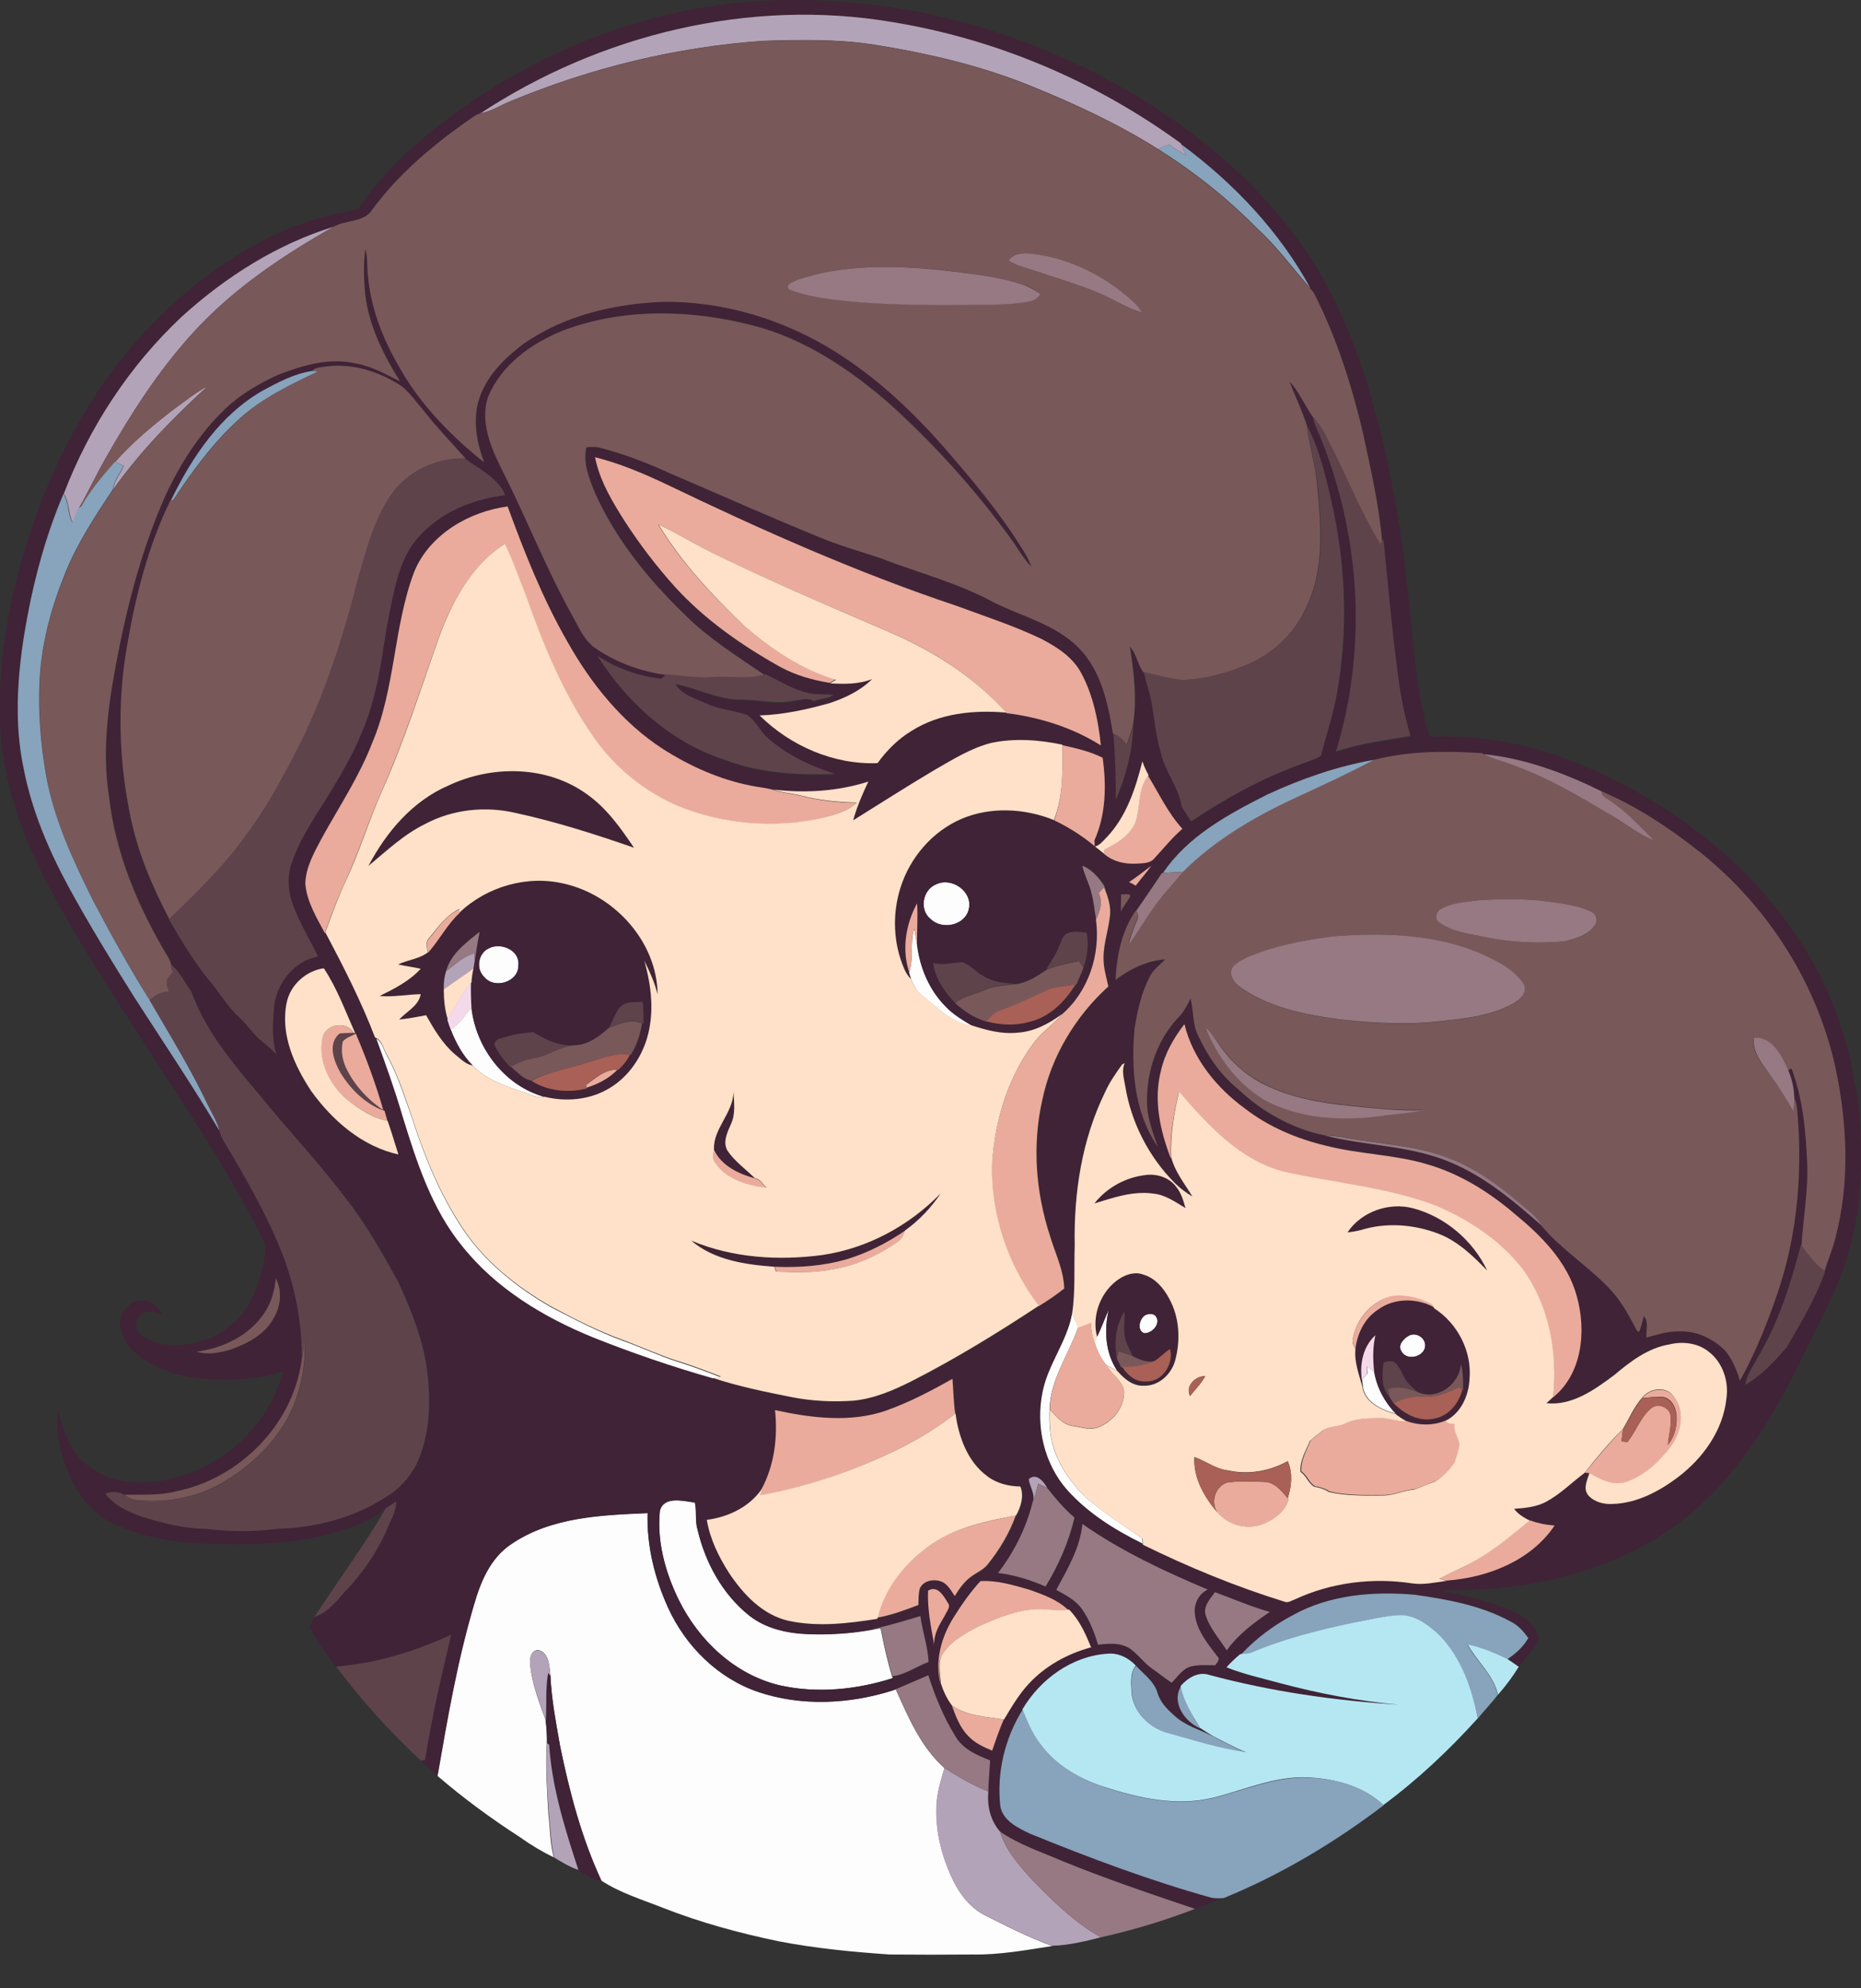 <?xml version="1.0" encoding="utf-8"?>
<!-- Generator: Adobe Illustrator 19.2.0, SVG Export Plug-In . SVG Version: 6.00 Build 0)  -->
<svg version="1.1" id="Layer_1" xmlns="http://www.w3.org/2000/svg" xmlns:xlink="http://www.w3.org/1999/xlink" x="0px" y="0px"
	 viewBox="0 0 725.9 775.3" style="enable-background:new 0 0 725.9 775.3;" xml:space="preserve">
<rect x="0" y="0" width="725.9" height="775.3" fill="#333333" stroke="none"/>
<style type="text/css">
	.st0{fill:#FDFDFD;}
	.st1{fill:#402336;}
	.st2{fill:#B3A3B8;}
	.st3{fill:#79585A;}
	.st4{fill:#88A3BC;}
	.st5{fill:#967982;}
	.st6{fill:#5F434B;}
	.st7{fill:#EAAB9C;}
	.st8{fill:#FEE1C8;}
	.st9{fill:#F4D9EB;}
	.st10{fill:#A96056;}
	.st11{fill:#B5E7F3;}
</style>
<path class="st0" d="M365.3,344.8c6.1-2.8,14.2,2.9,12.6,9.7c-1.4,6.4-10.4,8.3-14.9,3.9C358.4,354.8,359.9,346.8,365.3,344.8z"/>
<path class="st0" d="M354.6,379c2-5.4,0.2-11.4,2-16.9c0.4,2.1,0.8,4.3,1.1,6.5c1.1,8.9,4.8,17.6,11.2,24c2.9,3.1,6.7,5.3,10.4,7.5
	l-0.4-0.1c-7.9-1.1-13.5-7.2-19.4-11.9c-2-1.5-3.1-3.9-4.1-6.1c-0.2-0.7-0.6-2-0.8-2.7L354.6,379z"/>
<path class="st0" d="M190.5,369.9c4.7-2.6,12.4,0.6,11.7,6.6c0.1,6.6-9.5,9.4-13.4,4.4C185.5,377.8,186.5,371.9,190.5,369.9z"/>
<path class="st0" d="M175.8,401.4c3.5-2,5.5-5.6,8.1-8.5c1.7,15.8,12.9,30.5,28.5,34.8c-1.8,0.6-3.6-0.1-5.3-0.7
	c-8-3-16.7-5-22.7-11.5C180.5,411.6,177.8,406.6,175.8,401.4z"/>
<path class="st0" d="M146.6,405c2.5,1.2,3,4.4,4.3,6.6c4.2,7.6,6.8,15.9,9.7,24.1c4.9,15.1,10.9,30.1,19.8,43.4
	c8.6,13,21.1,22.9,34.4,30.6c9.4,4.9,18.8,9.8,28.8,13.4c6.8,2.4,13.4,5.6,20.3,7.8c5.8,1.8,11.6,4,17.3,6.2
	c-0.8,0.1-2.5,0.3-3.3,0.5c-15.9-4.5-31.5-9.9-46.9-16c-19.2-7.8-37.7-18.9-50.8-35.4c-12.2-14.7-18-33.2-23.5-51.2
	C153.8,424.9,150.2,414.9,146.6,405z"/>
<path class="st0" d="M427.9,521.4c1.7-3.5,3-7.2,4.6-10.7c-1.9,8-1.4,16.9,3.3,23.9c-1.4-0.8-2.8-1.5-4.2-2.2
	c-2.3-2.6-3.7-5.8-4.7-9.1C427.2,522.8,427.7,521.9,427.9,521.4z"/>
<path class="st0" d="M418.2,512.1c0.8,1.8,1.6,3.6,2.4,5.4c-3.7,10.7-10.9,20.3-11.2,32c-0.2,5,0,10.2,1.5,15
	c2.4,7.5,7.1,14.1,12.7,19.5c6.8,5.9,14.5,10.7,21.9,15.9c0,0.5,0.1,1.5,0.2,2.1c-10.8-5.3-21.2-11.8-29.3-20.8
	c-9.2-10.3-12.5-25.1-9.7-38.5C408.9,531.8,416.3,523,418.2,512.1z"/>
<path class="st0" d="M446.5,513c1.3-0.8,3.7-1,4.5,0.6c1.7,2.9-1.9,6.5-4.8,6.3C443.3,518.8,444.4,514.5,446.5,513z"/>
<path class="st0" d="M549.5,520.9c2.6-1.5,6.1,0.4,6.4,3.4c0.4,4.7-7.2,6.8-9.3,2.6C545.1,524.6,547.5,522,549.5,520.9z"/>
<path class="st0" d="M533.3,532.9c0.9,0.7,1.8,1.4,2.8,2.1c1,6.2,4.1,11.9,8.4,16.3c-5.4-1.4-12.2-4.5-12.9-10.7
	c-0.1-0.6-0.2-1.9-0.3-2.6c0.5-0.7,1.6-2,2.2-2.6C533.3,534.8,533.3,533.5,533.3,532.9z"/>
<path class="st0" d="M257.4,589.1c1.7-5.8,9.2-3.7,13.6-3.2c0.8,3.4,0,7.3,1.1,10.8c3,12.7,9.7,25,20,33.2c6.5,5.1,14.9,7,23,7.3
	c8.3,0.3,16.7-0.2,24.9-1.7c0.9-0.1,2.6-0.4,3.5-0.5c1.2,6.3,2.6,12.7,4.5,18.9l0.2,0.5c-14.2,4.6-29.6,6.1-44.3,2.8
	c-17.4-4.2-31.5-17.5-39.3-33.3C259.5,613.1,256.1,601,257.4,589.1z"/>
<path class="st0" d="M199,602.4c15.6-10.8,35.3-11.6,53.6-12.4c-0.4,12.7,2.7,25.4,8,36.9c6.9,15,19.5,27.6,35.3,32.9
	c16.8,5.7,35.4,4.7,52.2-0.6l1.3-0.4c4.9,10.9,9.8,22.5,19,30.7c-1.4,4.9-3,9.8-3.1,15c-0.4,9.8,2.1,19.6,6.3,28.4
	c2.8,5.9,7,11.3,13,14.2c8.4,4.3,16.9,8.5,25.8,11.8c-10.3,1.6-20.7,3.5-31.2,3.3c-10.7,0.1-21.4,0.1-32.1,0
	c-14.6-1-29.2-2.4-43.6-5.2c-15.3-3.2-30.4-7.3-44.9-13c-8.1-3.2-16.7-5.8-24-10.6c-7.7-16.6-12.4-34.5-16.1-52.4
	c-1.6-9.1-3.4-18.3-3.8-27.6c-0.4-3.5-0.5-8.9-4.6-9.9c-3.1-0.2-3.6,3.6-3.3,5.9c0.8,7.4,3.5,14.4,6,21.3c0.3,3,0.6,6,0.5,9
	c-0.6,9.3,0.1,18.5,0.6,27.7c0.7,5.6,0.6,11.3,2.1,16.9c-4.6-2.2-8.9-4.8-13.1-7.8c-11.3-7.3-22.1-15.2-32.3-24
	c3.9-22.5,7.7-45.1,14.3-67C187.5,616.7,191.3,607.8,199,602.4z"/>
<g>
	<g>
		<path class="st1" d="M283,1.6c39.1-4.6,79.2,0.8,116.1,14.6c33.1,12.3,64.1,31.1,89.1,56.1c11.6,11.8,21.9,24.9,29.6,39.5
			c10.3,19.2,16.8,40.1,21.8,61.3c5.2,22.2,8.5,44.8,10.5,67.5c1.6,15.7,2.8,31.5,7.5,46.7c19.1-0.8,38.4,2.5,56.1,9.7
			c35.4,14.1,67.8,38,88.6,70.3c19.2,29.3,26.3,65.6,22.8,100.2c-1.5,13.7-5.2,27.3-11.3,39.7c-11.5,23.9-22.7,48.5-40,68.9
			c-11.6,13.6-26.3,24.4-42.6,31.5c-17.4,7.4-36.1,11.6-55,12.2c-5.3,0.1-10.7,0.9-16,0c9.3,1.8,18.5,4,27.3,7.4
			c5.6,2,11.7,5.8,12.8,12.2c-2.1,3.9-5.2,7.1-7.8,10.6c-1.5-1-2.9-2.1-4.4-3c3.3-2.2,6.4-4.7,8.2-8.3c-1.8-2.6-4-4.9-6.8-6.4
			c-11.5-6.3-24.7-8.7-37.6-10.5c-16-1.4-33,0-47.3,7.9c-7.6,4.1-14.6,9.2-20.6,15.5c-1.8,1.6-3.6,3.3-5.3,5.1
			c6.6,2.7,13.7,4.3,20.6,6.1c15.3,4.1,31,7.1,46.8,8.5c-24.9-1.6-49.8-5.1-74-11.6c-4.3-1.5-8.6,1.2-11.3,4.3
			c-3.8,6.4,1.6,13.9,7.7,16.4c1.6,1,3.3,2.1,4.9,3.1c-5.2-2.7-11.2-4.2-15.5-8.4c-2.7-2.4-5.3-5-6.3-8.6c-1.2-4.6-5.3-7.3-8.4-10.6
			c-2.8-3-6.8-5-11-4.6c-13.9,0.9-26.2,10-33.2,21.7c-6.9,11.2-10.2,24.7-8.7,37.8c1.1,5.7,6.7,8.4,11.5,10.5
			c23.1,9.4,46.5,18.2,70.5,24.9c1.6,0.5,3.3,0.3,5,0.2c-3.7,1.4-7.3,3.3-11.2,4.4c-17.5-6-35-11.8-52.1-18.8
			c-8.1-3.4-16.6-6.3-23.9-11.3c-3.8-4.3-5.1-10-4.6-15.7c0.1-4.1,0.5-8.1,0.7-12.1c-5-2-10.3-4.2-13.3-9
			c-4.7-7.5-8.1-15.8-10.8-24.2c-4.6,2.1-9.3,4.1-14,6c-16.8,5.3-35.4,6.2-52.2,0.6c-15.8-5.3-28.5-17.9-35.3-32.9
			c-5.2-11.5-8.3-24.2-8-36.9c-18.3,0.8-38,1.5-53.6,12.4c-7.8,5.4-11.5,14.3-14,23.1c-6.5,21.9-10.4,44.5-14.3,67
			c-2.2-1.9-4.4-3.9-6.6-5.9c0.4-0.1,1.2-0.3,1.6-0.3c2.6-16.4,6.3-32.7,10.2-48.8c-14.1,6.5-29.3,11.2-44.9,12.4
			c-3.3-4.8-7-9.4-9.8-14.5c-1.1-1.7,0.8-3.3,1.5-4.8c5-1.7,8.5-5.8,11.7-9.7c7.3-7.5,13.1-16.3,17.2-25.9c1.2-3.1,3-6.1,2.9-9.4
			c-1.4,0.9-2.8,1.8-4.1,2.8c-6.8,5.3-15.2,7.9-23.4,10.1c-13,3.4-26.6,3.8-39.9,3.6c-14.9-0.2-30.4-1.7-43.9-8.6
			c-6.5-3.3-11.3-9.1-14.8-15.4c-4.2-8.7-7-18.4-5.8-28.1c2.1,7.8,4.8,16.1,11.5,21.3c8.8,7.3,21.4,7.8,32.1,5.4
			c20.8-4.6,39-21.1,44.1-42c-10,3.5-20.8,3.5-31.3,2.9c-10.2-1-20.6-4.3-28-11.8c-2.3-2.5-3.5-5.7-4.2-9c-0.2-5,3.7-10.2,9.1-9.7
			c3.7-0.2,5.9,2.9,7.7,5.5c-2.4-0.8-5-1.8-7.4-0.8c-3.1,1.3-4.2,5.8-1.8,8.2c2.8,2.7,6.8,3.7,10.5,4.3c13.3,1.4,27.3-5.6,33.2-17.7
			c3-6.3,5.1-13.1,5.5-20.1c-0.6-2.6-1.9-5-3.1-7.4c-10.9-20.9-23.6-40.9-36.7-60.6c-10-15.9-20.5-31.5-30.3-47.6
			c-13.6-22.5-27-46.1-31.6-72.4c-3.7-19.2-1.9-39,1.4-58.2c6.9-35.7,20.9-70.4,43.2-99.3c17-21.5,38.5-39.7,63.5-50.8
			c9.5-4.3,19.6-6.7,29.7-8.7c12.2-18.3,29.7-32.3,47.8-44.4C216.3,18.5,249,5.9,283,1.6z M187.4,44.2c-2.5,0.8-4.5,2.7-6.6,4.1
			c-13.3,9.4-25.7,20.2-35.4,33.3c-3.1,5.3-10.3,4-15.1,6.8c-22.1,6.9-42.2,19.5-59.2,35c-20.4,19.1-36,43.1-46.2,69l0.1,0.1
			c-7.6,17.6-12.3,36.3-15.4,55.2c-2.8,17.1-3.8,34.8-0.2,51.9c3.2,16.5,9.9,32.1,17.9,46.9c7.8,14.3,16.4,28.2,25.1,42.1
			C63.6,406,75.2,423.2,85.8,441c0.4,1.8,1.3,3.3,2.2,4.9c8,13.6,16,27.3,21.9,42c5.3,13.7,8.2,28.3,8,43
			c-3.5,24.9-24.2,45.7-48.6,50.7c-6.8,1.8-13.8,1.3-20.6,1.4c-2.2-1.3-5-1.4-7.4-0.5c3.4,4.6,8.8,7,14,8.9c8.1,2.5,16.5,4.7,25,4.8
			c9.3,1.1,18.8,1.3,28.1,0c15.1-0.4,30.3-4.4,42.9-12.8c4.7-2.8,8.4-7.1,11.1-11.9c5.5-11.3,5.9-24.4,4.4-36.7
			c-1.4-12.2-6.1-23.7-11.2-34.7c-6.2-11.5-12.6-22.9-20.8-33.1c-9.1-12.1-19.5-23.3-29.2-34.9c-11.5-14.1-24.5-27.7-30.7-45.2
			c-2.6-3.6-4.5-7.9-8-10.8c-0.1-1.2-0.8-2.2-1.3-3.2c-11.5-19-20.3-40.1-22.9-62.4c-3.1-19.8,0.3-39.7,4.2-59.1
			c4.2-19.9,9.6-39.8,17.9-58.4c5.8-12.4,13.3-24.2,23.3-33.7c6-5.7,13.2-9.9,20.7-13.3c9.6-3.8,20.2-6.9,30.5-4.3
			c6.1,1.2,11.4,4.3,16.9,6.9c-6.5-10.4-12.2-21.8-13.6-34.2c-0.6-5.8-0.7-11.7,0.1-17.4c1.1,3.6,0.6,7.4,1.1,11.1
			c1.2,12.6,5.9,24.6,12.4,35.4c8.1,14.4,20,26.4,32.8,36.7c-2.8-7.5-4.3-15.9-2.2-23.8c2.6-9.3,9.8-16.5,17.3-22.2
			c16-11.3,35.8-15.9,55.1-16.6c23.6-0.1,47,7.1,66.9,19.5c16.8,10.5,31.2,24.3,44,39.2c9.9,11.5,19.8,23.2,27.9,36.2
			c1.7,2.6,3.5,5.2,4.4,8.3c-3.2-3.2-5.3-7.2-7.9-10.8c-13.9-19.1-29.8-36.7-47.3-52.6c-15.6-13.5-33.3-25.4-53.4-30.6
			c-24.2-6.2-50.4-6.9-74,2c-12.2,4.9-24,13.2-29.2,25.8c-3.4,10.1,1.5,20.5,5.9,29.5c9.2,18.3,16.8,37.3,26.6,55.3
			c2.5,4.4,4.5,9.4,8.5,12.7c8.4,5.9,18.2,9.6,28.3,11c-0.4,0.4-1.3,1.3-1.8,1.7c-8.8-1.1-17.6-4.1-25-9
			c11.8,18.7,29.3,34.2,50.5,41.1c13.5,5,28.1,5.8,42.4,5.3c-9.4-2.9-18.4-7.2-25.9-13.6c-3.3-2.7-5-6.8-8.3-9.3
			c-5.1-1.8-10.7-2.1-15.7-4.4c-4.4-2-9.9-3.4-12.5-7.8c8.3,1.5,16,5.8,24.6,6.1c7.1-0.2,14.1,1.9,21.2,0.5c2.7-0.3,5.8-1.5,8.3,0.1
			c2.4-1.2,5.4-0.8,7.5-2.5c-3.3-0.1-6.7,0.1-9.9-0.7c-5.9-1.4-11.1-4.7-16.5-7.3l-0.3,0.1c-10.9-7.6-22.4-14.7-31.8-24.2
			c-13.9-13.5-26.3-28.9-34.3-46.7c-2.3-5.7-4.8-11.8-3.4-17.9c1.8-0.1,3.5-0.3,5.3,0.2c9.8,2.5,19.2,6.2,28.3,10.4
			c18.7,8,37.3,16.3,56.1,24c8,3.3,16.4,5.8,24.6,8.5c14.9,5.7,30.5,9.7,44.6,17.4c11.2,5.6,24.2,8.6,33.2,17.8
			c8.6,8.9,11.4,21.5,13.3,33.4c0.7,8.6,1,17.2,0.9,25.8c3.8-9,6.5-18.8,6.8-28.6c1.8-10.3,0.5-20.9-1.1-31.2
			c2.7,2.8,3.1,6.9,5.3,10c0.3,1.6,0.7,3.3,1.2,4.9c3,8.6,2.7,17.9,5.4,26.6c1.6,7.4,7.1,13.5,8.1,21c1.2,1.9,2.5,3.8,3.7,5.7
			c13-8.7,26.8-16.4,41.5-21.8c3-1.3,6.3-2,9.1-3.8c2.1-8.2,4.8-16.2,6.3-24.5c4.2-23,3.6-46.9-1.1-69.8c-2.6-11.6-5-23.4-10.4-34.1
			c-1.7-6.1-4.8-11.8-6.9-17.8c3.7,4.2,5.9,9.3,9,13.8c0.2,1.1,0.4,2.3,0.8,3.4c17.6,39.7,21,85.8,8.2,127.5c9.4-3.1,19.2-4.4,29-6
			c-2-7.3-3.6-14.6-4.6-22.1c-2.5-18.2-4-36.4-5.9-54.6l-0.4,0.7c-1.2-14.3-4.5-28.5-7.5-42.5c-4.4-18.5-10.2-36.8-18.8-53.8
			c-0.4-0.9-1-1.6-1.7-2.3c-12.1-22.3-30-41.2-50.4-56.2l-0.2-0.4c-33.2-24.5-72.1-41-112.7-47.6C292.5-0.8,234.2,13.4,187.4,44.2z
			 M127.4,142.9c-2,0.3-4.3,0.2-5.7,1.8c-6.7,1-13,4.3-18.9,7.5c-16.8,9.4-27.8,26-36,42.9l-0.4,0.1c-8.6,17.6-13.5,36.7-16.8,56
			c-4.1,22.5-3.5,45.9,1.4,68.3c2.9,13.7,8.4,26.7,15,39.1c5,8.6,10.1,17.1,16.5,24.8C86,388,89.2,393,93.6,397
			c3.2,2.8,5.3,6.5,8.6,9.1c2,1.6,3.9,3.3,5.6,5.1c-1.9-6-1.4-12.5-0.9-18.7c1.1-9.2,7.8-17.7,17.1-19.5
			c-3.7-7.8-8.6-15.2-10.8-23.7c-0.9-4.2-0.9-8.8,0.6-12.8c3.8-11.1,11-20.5,16.8-30.5c6.7-11,12.5-22.8,15.5-35.4
			c2.7-10.2,3.5-20.7,5.7-31c1.9-9.3,3.6-19.1,9-27.1c8.4-11.6,22.4-17.8,36.3-19.4c-2.9-6.8-10-10-15.6-14.2
			c-5.5-6.2-11.2-12.1-16.3-18.6c-2.8-3.2-5.2-6.8-8.5-9.5C148.2,145.1,137.7,141.6,127.4,142.9z M232.1,178.3
			c1.8,9.3,6.8,17.4,11.8,25.2c5.9,9,12.4,17.6,19.6,25.6c11.6,12.8,25.9,22.8,40.9,31.1c6,3.3,12.6,5.2,19.4,6.3
			c5.5,0.3,11.2,0.5,16.4-1.7c-4.6,4.5-10.6,7.3-16.6,9.4c-8.9,2.5-18,4.5-27.3,4.8c12,11.9,28.9,19.3,46,18.6
			c3.5-5,8-9.4,13.3-12.6c10.9-6.9,24.3-8.1,36.9-7.1l0.3,0.3c12.9,1.5,25.7,5.6,36.8,12.6c-1-9.7-3-19.4-7.6-28.1
			c-3.2-6.3-9.4-10.2-15.5-13.4c-10.7-5.2-22-8.8-33.1-12.9c-38.9-13-76.5-29.7-113.4-47.5C250.9,184.5,241.7,180.7,232.1,178.3z
			 M161.6,222.9c-8.2,21.6-7.2,45.5-16.2,66.8c-5.1,12.9-12.8,24.5-19.4,36.6c-3,5.7-6.5,11.6-6.6,18.2c0.6,7,4.4,13.2,7.6,19.2
			c7.1,13.4,14,26.9,19.4,41l0.3,0.1c3.6,9.9,7.2,19.9,10.2,30.1c5.5,17.9,11.4,36.5,23.5,51.2c13.1,16.4,31.5,27.5,50.8,35.4
			c15.3,6.1,31,11.5,46.9,16c10.2,3.4,20.7,5.5,31.2,7.6c7.9,1.6,16,1.9,24,1.3c7.9-0.8,15.3-4,22.3-7.5
			c17.2-8.7,33.7-18.8,49.8-29.5c3.5-2.1,6.8-4.4,10-6.9c-0.2-7.3-3.6-13.8-5.6-20.7c-5.5-16.9-6.9-35.2-3-52.6
			c3.5-17.1,12.9-32.8,25.8-44.5c-0.6-3.1-1.6-6.2-1.8-9.3c-0.6-6.1,1.6-11.9,2.4-17.9c0.6-4-0.9-7.8-2.2-11.5l0.2-0.2
			c-2.1-3.4-4.9-6.6-8.7-8.2c0.8,3.7,2.7,6.9,3.5,10.6c1,3.5,1.2,7,1.8,10.5c1.8,13.4-2.9,27.9-13.3,36.9
			c-5.1,3.8-10.9,6.9-17.3,7.3c-6.2,0.7-12.3-1-18.2-2.9l0.4,0.1c-3.7-2.2-7.4-4.4-10.4-7.5c-6.4-6.4-10.1-15.1-11.2-24
			c-0.1-5.4,0.5-10.9,0-16.3c-4.4,8-6,17.9-3.2,26.7l-0.1,0.3c0.2,0.7,0.6,2,0.8,2.7c-1.1-1.2-2-2.5-2.6-4
			c-4.3-9.9-4.7-21.2-1.5-31.5c3.6-11.8,12.5-22,23.9-27c11.4-4.9,24.6-4.1,36,0.5c5.7,2.6,11,6,15.8,10.1c0-0.6-0.1-1.8-0.1-2.3
			c4.5-10.1,4.7-21.5,3.2-32.2c-4.9-2.5-10.3-3.7-15.7-4.9c-9.1-1.9-18.5-2.6-27.7-0.7c-7.9,2-14.9,6.4-21.9,10.4
			c-10.8,6.3-21.4,13.1-32,19.8c1.5-5.2,3.6-10.2,5.9-15.1c-12,3.7-24.7,4.6-37.1,3.1c-2.8-0.8-5.7-1-8.5-1.6
			c-12.3-2.4-23.9-7.6-34.4-14.3c-15.9-10.3-28.1-25.5-37.3-41.9c-9.6-16.7-16.7-34.6-23.3-52.7
			C182.9,199.5,167.6,208.4,161.6,222.9z M536,296.3c-14.4,2.5-28.3,7.4-41.6,13.5c-15.2,7.6-31.1,16.1-40.8,30.7h-0.4
			c-3.2,4.9-6.7,9.7-10,14.7c-5.6,7.8-7.6,17.7-8,27.1c5.7-4.2,12.3-7.5,19.4-8c-2.1,2.2-4.9,4-6.1,6.9c-3.3,6.3-4.7,13.4-5.9,20.4
			c-1.3,15.6,0,32.5,9.1,45.8c-2-5.8-4.3-11.6-4.2-17.8c-0.1-11.8,3.9-23.7,12-32.4c2.2-2.2,3.7-4.9,5-7.6c1.2,4.8,0.6,10.1,3,14.6
			c3.6,7.8,8.5,15.1,15.3,20.5c9.3,8.9,21.1,15.6,33.8,18.2c15.2,3.9,31.2,3.8,46,9.2c14.7,5.4,26.8,15.6,38.4,25.7
			c7.5,9.1,17.6,15.5,25.9,23.9c5,5,8.4,11.3,11.7,17.5c0.2,0,0.6,0.1,0.8,0.2c0.8-2,1.2-4.1,1.8-6.1c2,2.3,0.8,5.6,1,8.4
			c4.2-1.1,8.4-2.6,12.8-2.4c6.7-0.3,13.2,2.8,17.9,7.5c2.8,3.4,4.4,7.6,5.8,11.7c6.3-11.4,11.1-23.5,15.2-35.8
			c7.4-22.5,9.2-46.5,7.1-70c-0.2-1.5-0.4-3-1.1-4.3c-0.1-3.8-1-7.5-2.4-11c0.3-0.1,1-0.4,1.4-0.6c4.4,11.8,5.6,24.4,6.1,36.8
			c0.5,10.8-1.5,21.5-2.2,32.3l-0.4-0.5c-3.9,14.9-8.5,29.9-16.6,43.2c-1.9,3.7-4.6,7.2-5.3,11.4c6.3-3.6,11.4-9.1,16.1-14.6
			c5.6-9.5,11.4-19.1,15-29.6c1.2-4.5,3.2-8.7,4.3-13.2c5.5-21.2,4.6-43.6,0.2-64.9c-7-33.5-26.4-64-53.1-85.3
			c-11.8-9.4-24.5-17.8-38.4-23.7c-14.5-7.1-29.9-12.8-46-14.5l-0.6-0.4C564,292.9,549.7,292.9,536,296.3z M431.4,326.8
			c-1.3,1.3-2.5,3-4.4,3.3c1.3,1,2.5,2,3.8,3c3.4,2.9,7.9,3.9,12.2,3.7c2.5-0.2,5.5,0.1,7.3-2.1c3.5-3.9,6.9-8,10.9-11.5
			c-5.6-6.1-9.1-13.7-13.4-20.7l0.1-0.2c-0.9-1.8-1.7-3.5-2.4-5.4C442.9,307.6,439.2,318.7,431.4,326.8z M440.4,344
			c0.7,0.3,2,1,2.6,1.4c2-2.6,4.2-5,6.1-7.8C446.3,339.8,443.4,342,440.4,344z M365.3,344.8c-5.4,2-6.9,10-2.3,13.6
			c4.5,4.4,13.5,2.5,14.9-3.9C379.5,347.7,371.3,342,365.3,344.8z M437.3,348.7c0,2.3-0.1,4.5-0.1,6.8c1-2,2.3-3.8,3.5-5.6
			C441.4,347.9,438.4,349.1,437.3,348.7z M415.8,364.2c-1.5,1.3-2,3.4-2.8,5.1c-1.1,3.2-3.4,5.8-4.8,8.8c-3.6,2.5-7.4,5-11.9,5.6
			c-4.3-0.3-8.8-0.6-12.6-3c-3.1-1.6-5.2-4.6-8.6-5.5c-3.7,0.3-7.4,1.3-11.1,0.4c0.8,5.9,4.4,11.2,8.6,15.4
			c3.5,3.2,7.6,5.8,12.2,7.3c5.3,1.4,11,1.8,16.4,0.3c8.1-1.7,14.3-7.8,18.4-14.7h0.3c1-2.1,1.9-4.4,2.8-6.6c1.6-4.3,2-9,1.3-13.5
			C421.2,363.5,418.3,362.9,415.8,364.2z M111.8,391.1c-2.5,12.3,3,24.4,9.5,34.5c8.3,11.5,19.9,21.6,34,24.7
			c-1.4-4.4-2.6-8.8-4.2-13.1c-0.4-1.3-0.7-2.6-1.1-3.9c-0.1-0.1-0.4-0.3-0.6-0.4c-2.9-10.1-6.6-20.1-10.7-29.8l0.4-0.2h-0.7
			c-3.8-8.5-7-17.4-12.2-25.2C119.3,378.6,113.2,384.1,111.8,391.1z M452.8,417.7c-2.9,11.4-0.3,23.2,3.9,33.9v-0.5
			c1.4,5.8,5.3,10.5,8.3,15.5c-2.4-1.5-4.8-3.2-6.8-5.2c-10.2-10.2-17.1-23.7-19.4-37.9c-0.4-2.9-1.5-6-0.2-8.9
			c-0.2,0.1-0.7,0.4-1,0.5c-2.3,3.4-4.8,6.7-6.6,10.5c-9.1,18.5-12.3,39.4-11.9,59.9c-0.3,8.9,0.3,17.8-1,26.6
			c-1.9,10.9-9.3,19.7-11.6,30.5c-2.8,13.4,0.6,28.2,9.7,38.5c8.1,9,18.5,15.5,29.3,20.8v0.3c17.9,8.8,36.4,16.5,55.5,22.3
			c1.3,0.4,2.6-0.6,3.8-1c14.2-6.6,30.5-8.6,45.9-6.2c4.4,0.7,8.8-0.4,13.2-1c16.1-1.2,32.8-7.7,42.2-21.5c-3.3-0.2-6.6-0.9-9.7-2
			c-2.3-1.2-4.5-2.5-6.1-4.6c4.2-0.3,8.6-0.7,12.4-2.7c5.7-2.9,10.2-7.6,15.2-11.4c0.5,0,1.3,0.1,1.8,0.2c-0.9,2.7-2.6,6-0.5,8.7
			c2.3,2.7,6.1,3.6,9.6,3.4c9.4-0.4,18.1-5,25.5-10.5c9.7-7.4,17.5-18.2,18.8-30.6c1-6.7-1.4-14-6.8-18.2
			c-4.3-3.5-10.2-4.2-15.5-2.9c-8.3,1.4-15.1,6.7-21.4,11.9c-7.6,5.7-16.5,12.1-26.5,11c0.9-0.8,1.8-1.5,2.6-2.4
			c11.5-9.2,13.1-25.9,9.4-39.3c-3.6-13.6-14-23.8-24.5-32.5c-10.1-8.6-21.6-15.7-34.4-19.3c-12.8-3.7-26.2-3.8-39-7.1
			c-11.3-2.7-22.4-7.3-31.6-14.5c-11.1-8.1-20.3-19.4-23.6-32.9C457.8,404.8,454.3,410.9,452.8,417.7z M107.6,498.5
			c-0.5,4.9-1.8,9.7-4.7,13.8c-5.9,8.7-16.1,13.5-26.3,14.9c4.3,1.4,9.1,0.3,13.3-0.8c6.5-2.4,13.3-5.8,16.7-12.2
			C109.6,509.4,110.1,503.4,107.6,498.5z M345.6,550.1c-13.9,4.8-29.1,2.9-43.1-0.3c1,10.5-0.3,21.5-5.3,30.9
			c-4.9,7.1-13.1,11-21.5,12.1c1.3,7.4,4.6,14.3,8.6,20.6c5.6,8.4,13.2,16.5,23.4,18.8c11.4,2.4,23.1,1,34.5-0.8l0.1-0.3
			c5.6-1,10.9-3,16.3-5c0.1-2.2-0.1-4.4,0.6-6.5c1.3-2.9,5.1-3.6,7.9-2.8s4.2,3.5,5.7,5.8c1.7-3,3.8-5.8,6.7-7.8
			c2.1-1.5,4.6-2.5,6.2-4.6c4.6-5.7,8.4-12.1,10.9-19c1.8-3.3,3.2-7.6,1.7-11.3c-4.6-0.1-9.3-1.2-13-4.1
			c-7.7-5.7-11.1-15.3-12.3-24.4c-0.7-4.5-0.8-9-1.1-13.6C363.1,542.4,354.6,546.8,345.6,550.1z M401.3,576.8
			c0.2,2.9,2.6,5.7,1.7,8.9c-2.5,10-7.2,19.5-13.5,27.7c6.4,0.8,12.6,2.8,18.5,5.3c5.1-8.3,9.1-17.3,11.3-26.9
			c-4.1-3.3-7.4-7.4-10.6-11.5C407.2,577.8,404.2,574.2,401.3,576.8z M257.4,589.1c-1.2,12,2.1,24,7.4,34.8
			c7.8,15.8,21.8,29.1,39.3,33.3c14.6,3.3,30.1,1.7,44.3-2.8l-0.2-0.5c5.1-0.7,9.4-3.8,14.1-5.6c-0.3-6.1-2.4-11.9-3.2-17.9
			c-6.3,1.9-12.6,3.8-19,5.2c-8.2,1.5-16.6,2-24.9,1.7c-8.1-0.3-16.5-2.1-23-7.3c-10.3-8.3-17-20.5-20-33.2
			c-1.1-3.5-0.3-7.3-1.1-10.8C266.6,585.4,259,583.2,257.4,589.1z M422.2,594.3c-0.9,9.4-5.9,17.7-10.3,25.8
			c3.6,1.9,7.4,3.9,9.9,7.3c3,4.2,5,9.1,6.4,14.1c4.1-0.5,8.6-1,12.3,1.4c3.3,2.2,5.7,5.6,8.9,8c2.5,1.7,4.9,3.7,7.5,5.4
			c2.3-2.2,4.1-5.3,7.4-6.3c3.1-0.8,6.4-0.5,9.6-0.5c0.6-1.1,2.2-2.3,0.8-3.5c-3.7-4.9-8-9.9-8.7-16.3c-0.6-3.9,1.4-8.1,5-9.7
			C454.2,612.7,437.4,604.9,422.2,594.3z M382.4,616.6c-3.9,4.3-7.3,9.1-10.4,14c-4.7,7.6-7.5,17.1-5.1,26c1,3.1,2.5,6.1,4.4,8.7
			c1.5,4.2,3.1,8.5,6.3,11.7c2.5,2.7,6,4.3,9.3,5.7c1.4-4.1,2.8-8.1,4.5-12.1c2.9-4.9,5.8-9.8,9.7-14c6.5-7,15.1-11.7,24.3-14.2
			c-2.2-5.3-4.5-10.6-8.6-14.7h-0.3c-4.1-3.9-9.6-5.9-14.9-7.8C395.4,618.2,389,616.2,382.4,616.6z M362,620.3
			c-0.3,7.1,1.1,14.1,2.5,21c-0.2-4.2,2-7.8,4.1-11.3c0.7-1.6,2.6-3.5,1.1-5.2C368.1,622.2,365.7,618.1,362,620.3z M470.4,630.3
			c1.7,5,5.3,9,8.1,13.3c4.4-6.2,10.5-10.8,16.8-15c-7.3-2-14.3-5.1-21.4-7.7C472,623.6,469,626.6,470.4,630.3z"/>
	</g>
	<path class="st1" d="M175,306.3c17-8,38.4-7.8,53.9,3.3c7.7,5.4,13.3,13.2,18.4,20.9c-15.2-5.3-30.6-10.2-46.3-13.6
		c-11.8-2.7-24.4-1.4-35.1,4.3c-8.4,4.1-15.1,10.5-22.2,16.4C150.7,324.4,161.1,312.4,175,306.3z"/>
	<g>
		<path class="st1" d="M179.2,355.9c10.6-10.2,26.5-14.8,40.8-11.2c19.7,4.5,36.3,22.6,36.5,43.2c-1.1-4.6-3.1-9-5.2-13.2
			c2.8,9.7,4,20.3,1.1,30.2c-2.6,8.3-8.1,16-15.8,20.2c-7.3,4-16.2,4.7-24.2,2.7c-15.5-4.3-26.7-19-28.5-34.8
			c-0.2-3.3-0.3-6.5-0.2-9.8c0.2-1.9,0.5-3.7,0.8-5.5c0.2-1.1,0.4-2.1,0.5-3.1c0.6-3.7,1.1-7.5,1.9-11.2
			c-5.3,4.2-11.2,8.5-13.1,15.3c-0.7,2.3-0.9,4.7-0.9,7.1c0.1,4,0.4,8,1.5,11.9c0.4,1.2,0.8,2.5,1.3,3.7c2,5.1,4.7,10.1,8.6,14.1
			c-2.8-0.4-4.8-2.7-6.9-4.3c-5-4.1-8.2-9.8-11.3-15.3c-3.5,0.7-6.9,1.3-10.5,1.7c2.9-3.2,7.6-5.2,8.4-9.9c-5.3,0.1-10.6,1.2-16,0.7
			c5.7-2.9,11.6-5.8,16-10.6c-2.9-0.7-5.9-1-8.8-1.7c3.8-1.8,8.2-2.1,11.6-4.7C171.4,366.5,174.3,360.4,179.2,355.9z M190.5,369.9
			c-4,2-4.9,7.9-1.7,11c3.9,5,13.5,2.1,13.4-4.4C202.9,370.4,195.2,367.3,190.5,369.9z M245.5,391c-5,0.5-5.8,6.3-8.1,9.8
			c-3.7,3.3-7.9,6.6-13.2,6.9c-5.9,0.3-11.4-2.1-16.2-5.2c-3.3,0.4-6.8,0.5-10,1.7c-1.9,0.7-5,0.6-5.1,3.2c1.3,3.4,3.8,6.1,6.2,8.8
			l0.2-0.1c2.4,2,4.8,4.9,8,5.4c6.3,4,14.4,4.9,21.5,3v-0.3c4.5-1.4,8.7-3.6,12.1-7h0.4c1.8-1.7,3.4-3.7,4.5-5.9h0.4
			c2.3-3.7,3.7-7.9,4.3-12.2l0.5,0.1c0.1-2.8,0-5.6-0.3-8.4C248.9,390.8,247.2,390.8,245.5,391z"/>
	</g>
	<path class="st1" d="M278.5,448.3c-0.5-8.4,7.6-14.2,7.6-22.7c0.1,4.3,0.9,8.8-1,12.8c-1.4,3.2-3.3,7-1.3,10.4
		c2.8,4.2,7,7.1,10.6,10.6C288.1,457.8,281.4,454.6,278.5,448.3z"/>
	<path class="st1" d="M426.9,469.3c4.9-6.3,12.4-10.3,20.2-11.1c4.3-0.5,8.9,1.1,11.6,4.5c2,2.4,2.8,5.5,3.7,8.4
		c-3.9-2.2-7.7-5-12.3-5.6C442.1,464.3,434.4,467.1,426.9,469.3z"/>
	<path class="st1" d="M320.9,489.4c17.5-2.6,33.7-11.4,46-24c-3.6,5.6-8.4,10.4-13.8,14.4c-7,4.8-14.6,8.8-22.7,11.2
		c-9.2,2.7-18.8,3.4-28.3,3c-11.3-0.8-23.6-2.6-32.5-10.2C285.8,490.6,303.8,491.7,320.9,489.4z"/>
	<path class="st1" d="M525.6,480.6c5.4-8.1,16.2-11.9,25.6-9.5c12.6,3.3,23.4,12.6,28.9,24.3c-5.4-5.7-11.3-11.4-18.8-14.3
		c-9.6-3.7-20.3-4.6-30.2-1.6C529.3,480.1,527.5,480.4,525.6,480.6z"/>
	<g>
		<path class="st1" d="M436.8,498.3c2.6-1.6,5.9-2.6,8.9-1.5c4.8,1.3,8.1,5.3,10.3,9.5c3.9,7.3,4.4,16.1,2.3,24
			c-1.5,5.4-6.4,10.1-12.3,9.9c-4.2,0.1-7.6-2.7-10.2-5.7c-4.7-7-5.2-15.9-3.3-23.9c-1.6,3.6-2.9,7.2-4.6,10.7
			C425.6,512.9,429.4,503.1,436.8,498.3z M435.6,529.6c0.5,1.2,1.1,2.4,1.7,3.5h0.3c2,3.2,5.4,6.1,9.4,5.7
			c6.4,0.2,10.8-6.8,9.3-12.6c-2.3,1.3-3.9,3.4-6.2,4.7c-3,0.4-5.7-0.6-8.3-2c-0.7-1.5-1.4-2.9-2-4.3c-2-4-0.9-8.7-1.2-13
			C435.2,516.7,434.5,523.5,435.6,529.6z M446.5,513c-2,1.4-3.1,5.8-0.2,6.9c2.9,0.3,6.5-3.4,4.8-6.3
			C450.1,512,447.8,512.2,446.5,513z"/>
	</g>
	<g>
		<path class="st1" d="M537.4,510.8c6.4-4.8,15.5-4.7,22.3-0.8c9.1,5.8,14.8,16.8,13.8,27.6c-0.3,6.4-3.3,13.2-9.2,16.2
			c-4.9,2.2-10.5,2.2-15.6,0.4c-1.5-0.9-3-1.8-4.3-2.9c-4.3-4.5-7.4-10.2-8.4-16.3c-0.5-4.8-0.6-9.6,0.5-14.3
			c-4.8,4.4-6.2,11.2-5.3,17.4c0.1,0.6,0.2,1.9,0.3,2.6c-1.4-4.8-3.3-9.6-2.7-14.6C529.4,520,532.2,514.1,537.4,510.8z M549.5,520.9
			c-2,1.1-4.4,3.6-2.9,6c2.1,4.2,9.7,2.1,9.3-2.6C555.6,521.4,552.2,519.5,549.5,520.9z M539.5,532.6c-0.3,4-0.7,9,2.5,12
			c0.5,0.9,1,1.8,1.6,2.6c4.1,4.2,9.9,7.4,15.9,6c5.5-1.1,9.5-6,10.9-11.2l0.3,0.3c0-3.5,0.1-7.1-0.9-10.5c-0.3,8-9.2,14.6-16.8,11
			c-1.8-1.6-3.9-3.1-5-5.4c-1.3-2.2-2.1-4.9-4.3-6.4C542.2,530.8,539.4,530.3,539.5,532.6z"/>
	</g>
	<path class="st1" d="M212.9,670.8c0.4-6.2-0.2-12.4,0.9-18.4c0.2,0.3,0.7,0.8,0.9,1.1c0.4,9.3,2.2,18.4,3.8,27.6
		c3.6,17.9,8.4,35.8,16.1,52.4c-3.4-0.4-6.2-2.5-9-4.2c-5.2-15.8-10.3-32-11.4-48.8c-0.2-0.2-0.6-0.5-0.8-0.6
		C213.4,676.7,213.2,673.7,212.9,670.8z"/>
</g>
<g>
	<path class="st2" d="M187.4,44.2C234.2,13.4,292.5-0.8,348,8.6c40.6,6.6,79.4,23.1,112.6,47.3l0.2,0.4c0.6,1.5,1.2,2.9,1.8,4.3
		c-2.2-1.3-4.4-2.7-6.5-4.2c-1.4,0.5-2.9,1.1-4.4,1.7c-15.6-9.8-32.5-17.7-49.6-24.6c-19.9-8.1-40.8-12.9-61.9-16.2
		c-13.9-2.1-28.1-1.8-42.1-1.4c-34,2.3-67.6,10.5-99.1,23.6C195.1,41.1,191.5,43.5,187.4,44.2z"/>
	<path class="st2" d="M71,123.4c17.1-15.5,37.1-28.2,59.2-35C110,99.8,90.4,113,74.8,130.3c-13.2,14.6-23.9,31.3-33.6,48.4
		c-3.7,6.5-6.8,13.2-10.5,19.6c-0.9,1.8-1.5,3.8-2.3,5.6c-1.8-3.6-1.4-7.8-3.4-11.3l-0.1-0.1C34.9,166.4,50.6,142.5,71,123.4z"/>
	<path class="st2" d="M68,159.4c4.3-3,8.3-6.5,13.1-8.9c-13.5,12.3-26.4,25.5-37,40.4c0.4-3.4,2.8-6.1,4.2-9.1
		c-1.1-0.6-2.2-1.2-3.3-1.8C51.8,172.3,59.8,165.7,68,159.4z"/>
	<path class="st2" d="M174,378.7c3.5-2.5,6.6-5.8,11-6.9c0.1,0.7,0.2,2,0.2,2.7c-0.2,1-0.3,2.1-0.5,3.1c-3.7,2.9-7.7,5.4-11.6,8.2
		C173,383.4,173.3,381,174,378.7z"/>
	<path class="st2" d="M401.3,576.8c2.9-2.6,5.9,1,7.2,3.5c-1.2-0.6-2.4-1.2-3.6-1.7c-0.5,2.4-1.2,4.8-2,7.1
		C403.9,582.4,401.5,579.7,401.3,576.8z"/>
	<path class="st2" d="M206.8,649.5c-0.3-2.3,0.1-6.1,3.3-5.9c4.1,1,4.2,6.4,4.6,9.9c-0.2-0.3-0.7-0.8-0.9-1.1
		c-1.1,6.1-0.5,12.3-0.9,18.4C210.4,663.8,207.7,656.8,206.8,649.5z"/>
	<path class="st2" d="M213.4,679.8c0.2,0.2,0.6,0.5,0.8,0.6c1.1,16.8,6.2,32.9,11.4,48.8c-3.4-1.1-6.4-3-9.4-4.8
		c-1.4-5.5-1.4-11.3-2.1-16.9C213.5,698.3,212.8,689,213.4,679.8z"/>
	<path class="st2" d="M368.4,689.5c5.5,3.4,11.1,6.8,17.1,9.1c-0.5,5.7,0.8,11.4,4.6,15.7c2,6.9,6.8,12.4,11.4,17.6
		c8.5,8.8,17.2,17.6,27.9,23.6c-6.3,1.6-12.6,3.1-19.1,3.3c-8.9-3.3-17.4-7.5-25.8-11.8c-6-2.9-10.2-8.3-13-14.2
		c-4.2-8.8-6.7-18.6-6.3-28.4C365.4,699.3,367,694.4,368.4,689.5z"/>
</g>
<g>
	<g>
		<path class="st3" d="M198.9,39.6C230.4,26.5,264,18.3,298,16c14-0.4,28.2-0.8,42.1,1.4c21.1,3.2,42.1,8.1,61.9,16.2
			c17.1,6.9,34,14.7,49.6,24.6c14,8.8,27.1,19.2,38.7,31c7.7,7.1,13.9,15.6,20.8,23.4c0.7,0.7,1.3,1.4,1.7,2.3
			c8.6,17,14.4,35.3,18.8,53.8c3,14.1,6.3,28.2,7.5,42.5c-0.2,0.3-0.6,1-0.7,1.3c-8-13.3-13.6-27.8-20.8-41.4
			c-1.4-3.1-3.4-6-5.6-8.6c-3.1-4.5-5.3-9.7-9-13.8c2.1,6,5.1,11.7,6.9,17.8c0.8,7.5,3.2,14.7,3.8,22.2c1.7,16.4,3.1,34.1-4.7,49.2
			c-4.5,9.6-12.8,17.2-22.5,21.3c-8.1,3.4-16.8,5.8-25.6,6c-5.1-0.4-9.9-2.1-14.9-3c-2.3-3-2.6-7.2-5.3-10
			c1.6,10.3,2.9,20.9,1.1,31.2c-0.8,2.4-1.6,4.7-2.3,7.1c-1.4-1.9-3.1-3.5-5.4-4.4c-1.9-11.9-4.6-24.5-13.3-33.4
			c-9-9.2-22-12.2-33.2-17.8c-14.1-7.7-29.7-11.6-44.6-17.4c-8.3-2.7-16.6-5.1-24.6-8.5c-18.8-7.7-37.4-16-56.1-24
			c-9.2-4.2-18.5-7.9-28.3-10.4c-1.7-0.5-3.5-0.3-5.3-0.2c-1.4,6.2,1.1,12.3,3.4,17.9c8,17.8,20.4,33.2,34.3,46.7
			c9.4,9.6,20.8,16.7,31.8,24.2c-6.6,1.9-13.5,0.5-20.3,1c-6.1,0.4-12.1-0.7-18.2-1c-10.1-1.4-20-5.1-28.3-11c-4-3.3-6-8.3-8.5-12.7
			c-9.9-17.9-17.4-37-26.6-55.3c-4.5-8.9-9.3-19.4-5.9-29.5c5.2-12.5,17-20.9,29.2-25.8c23.6-8.9,49.9-8.2,74-2
			c20.2,5.2,37.9,17.1,53.4,30.6c17.5,15.8,33.4,33.5,47.3,52.6c2.7,3.6,4.7,7.6,7.9,10.8c-0.9-3-2.7-5.6-4.4-8.3
			c-8.1-12.9-17.9-24.6-27.9-36.2c-12.8-14.9-27.3-28.7-44-39.2c-20-12.5-43.3-19.7-66.9-19.5c-19.3,0.7-39.1,5.3-55.1,16.6
			c-7.5,5.7-14.7,12.9-17.3,22.2c-2.2,7.9-0.6,16.2,2.2,23.8C176,170,164.1,158,156,143.6c-6.4-10.8-11.2-22.8-12.4-35.4
			c-0.6-3.7,0-7.5-1.1-11.1c-0.8,5.8-0.6,11.7-0.1,17.4c1.4,12.4,7.1,23.8,13.6,34.2c-5.5-2.7-10.8-5.8-16.9-6.9
			c-10.3-2.5-20.9,0.6-30.5,4.3c-7.5,3.4-14.7,7.6-20.7,13.3c-10,9.5-17.5,21.3-23.3,33.7c-8.3,18.6-13.8,38.4-17.9,58.4
			c-3.9,19.4-7.3,39.3-4.2,59.1c2.5,22.3,11.4,43.3,22.9,62.4c0.5,1,1.2,2,1.3,3.2c0.1,0.4,0.1,1.2,0.2,1.6c0.2,0.3,0.4,1,0.6,1.3
			c-0.8,1.1-2,2.1-2.4,3.4c-0.2,1.5,0.5,2.9,0.8,4.3c-2.9-0.2-5.3,1.5-7.5,3.2c-7.8-12.6-15.1-25.5-22-38.7
			c-7.7-15.5-15.3-31.5-18.3-48.7c-2.2-12.5-3.2-25.3-2.5-38c0.7-14.3,4.7-28.2,10.1-41.4c4.7-11.5,11.5-22,18.4-32.2
			c10.6-15,23.5-28.1,37-40.4c-4.7,2.4-8.8,5.9-13.1,8.9c-8.2,6.3-16.2,12.9-23,20.6c-4.8,5.5-9.6,11.1-13.2,17.5
			c-0.3,0.2-0.8,0.5-1.1,0.7c3.8-6.4,6.8-13.2,10.5-19.6c9.7-17.1,20.4-33.8,33.6-48.4C90.4,113,110,99.8,130.2,88.4
			c4.8-2.8,11.9-1.5,15.1-6.8c9.7-13.1,22.2-23.9,35.4-33.3c2.2-1.4,4.1-3.3,6.6-4.1C191.5,43.5,195.1,41.1,198.9,39.6z
			 M393.4,101.6c2.5,1.7,5.4,2.5,8.2,3.4c8.9,3,18,5.6,26.7,9.2c5.8,2.3,11,5.9,17,7.7c-1.7-3.4-4.9-5.6-7.8-8
			c-10.2-8-22.5-13.8-35.5-15C399,98.5,395.3,98.7,393.4,101.6z M310.8,109.2c-1.3,0.7-4.8,1.8-3.1,3.6c8.8,3.2,18.2,4.1,27.4,5
			c15.3,1.1,30.6,1.2,45.9,1c7-0.1,14.1,0,21-1.5c1.6-0.3,2.9-1.4,3.7-2.8c-2.2-1.5-4.4-2.9-6.9-3.6c-10.3-3.4-21.1-4.3-31.8-5.7
			C348.3,103.5,328.8,103,310.8,109.2z"/>
	</g>
	<path class="st3" d="M127.4,142.9c10.4-1.3,20.8,2.1,29.4,7.8c3.3,2.7,5.7,6.3,8.5,9.5c5.1,6.5,10.8,12.4,16.3,18.6
		c-10.5-0.3-21.1,4.2-27.7,12.4c-7.9,10.3-10.9,23.2-14.4,35.5c-5,20.2-11.5,40.1-20.2,59c-6.9,14-14.1,27.9-23.5,40.4
		c-8.5,12-19.3,22.1-29.7,32.4c-6.5-12.4-12.1-25.4-15-39.1c-4.8-22.4-5.5-45.7-1.4-68.3c3.3-19.2,8.2-38.4,16.8-56l0.4-0.1
		c0.2-0.1,0.7-0.3,1-0.3c7.5-11.4,15.8-22.5,25.9-31.7c8.9-8,19.8-13.2,30.5-18.3c-0.6,0-1.9,0-2.5-0.1
		C123.1,143.1,125.4,143.3,127.4,142.9z"/>
	<g>
		<path class="st3" d="M536,296.3c13.7-3.5,28-3.5,42.1-2.6l0.6,0.4c3.8,2.1,8.2,3,12.2,4.6c13.3,4.8,25.6,12,37.7,19.3
			c5.5,3.2,10.6,7.4,16.6,9.8c-5.5-5.6-10.9-11.4-17.5-15.8c-1.2-1-2.9-1.7-3-3.4c13.9,5.9,26.6,14.4,38.4,23.7
			c26.7,21.3,46.1,51.8,53.1,85.3c4.4,21.3,5.3,43.7-0.2,64.9c-1.1,4.5-3,8.8-4.3,13.2c-3.6-2.7-6.5-6.2-9-9.9
			c0.6-10.8,2.7-21.5,2.2-32.3c-0.5-12.5-1.7-25.1-6.1-36.8c-0.3,0.1-1,0.4-1.4,0.6c-2.5-5.6-6.2-12.8-13.3-12.7
			c-1,6,3.4,10.6,6.7,15.1c3.3,4.3,6,9.1,8.8,13.8c0.1-1.7,0.2-3.5,0.3-5.2c0.7,1.3,0.9,2.8,1.1,4.3c2.1,23.5,0.3,47.5-7.1,70
			c-4.1,12.3-8.9,24.4-15.2,35.8c-1.3-4.1-2.9-8.3-5.8-11.7c-4.7-4.7-11.2-7.8-17.9-7.5c-4.4-0.1-8.6,1.3-12.8,2.4
			c-0.2-2.8,1-6.1-1-8.4c-0.6,2-1,4.1-1.8,6.1c-0.2,0-0.6-0.1-0.8-0.2c-3.2-6.2-6.6-12.5-11.7-17.5c-8.2-8.4-18.4-14.8-25.9-23.9
			c-2.1-3.9-6-6.3-9.2-9.2c-8.2-6.8-17-13.2-27-17c-12.7-5-26.5-5.4-39.8-7.8c-2.8-0.6-5.7-0.8-8.5-1c-12.7-2.6-24.5-9.3-33.8-18.2
			c-6.7-5.4-11.7-12.8-15.3-20.5c-2.3-4.5-1.8-9.8-3-14.6c-1.4,2.7-2.8,5.5-5,7.6c-8.1,8.7-12.1,20.6-12,32.4
			c-0.1,6.2,2.2,12,4.2,17.8c-9.2-13.3-10.4-30.1-9.1-45.8c1.1-7,2.6-14,5.9-20.4c1.3-2.9,4-4.6,6.1-6.9c-7.1,0.5-13.8,3.8-19.4,8
			c0.5-9.4,2.4-19.3,8-27.1c0.8,1.1,1.1,2.4,0.3,3.7c-1.3,3.1-2.5,6.3-3.3,9.6c5.1-7.1,9.3-14.9,15.2-21.5c2-2.2,4-4.5,5.9-6.9
			c12.7-12.8,28.6-21.9,44.9-29.4C516.2,306.1,526.2,301.5,536,296.3z M576.4,351.1c-4.8,0.7-10,1-14.4,3.4c-1.8,0.9-2.6,3.6-0.9,5
			c5.2,3.9,11.8,4.6,17.9,5.9c10.2,2,20.7,2.6,31,1.7c4.5-0.9,9.6-2.3,12.2-6.5c1.1-1.6,0.6-4-1.2-4.9c-4.1-2.1-8.8-2.9-13.3-3.6
			C597.4,350.4,586.8,350.4,576.4,351.1z M520.4,365.1c-11.7,1.6-23.5,3.7-34.3,8.5c-2.6,1.5-6.7,3.1-5.8,6.8
			c0.8,3.7,4.7,5.4,7.6,7.3c10.8,6.1,23.1,8.4,35.2,10c12.9,1.4,26,2.1,39,0.6c9.5-1,19.4-2.1,27.9-6.7c2.5-1.5,5.8-4.1,4.5-7.5
			c-3.6-5.9-10.1-9-16.2-11.8C560.2,364.1,539.8,363.7,520.4,365.1z M470.2,400.6c4.5,11.4,12.3,21.8,22.9,28.1
			c13.6,7.4,29.7,8.3,44.8,6.4c5.7-0.8,11.4-0.9,17-2.3c-9.6,0.3-19.2-0.7-28.7-1.8c-11.4-1.1-23-3.1-33.3-8.4
			c-6.9-3.4-12.7-8.7-17.1-15C474,405.3,472.5,402.6,470.2,400.6z"/>
	</g>
	<path class="st3" d="M437.3,348.7c1.1,0.4,4.1-0.8,3.4,1.2c-1.2,1.9-2.5,3.6-3.5,5.6C437.2,353.3,437.3,351,437.3,348.7z"/>
	<path class="st3" d="M408.2,378.2c4.1-1.7,8.4-2.5,12.7-3.4c0.6,0.9,1.1,1.7,1.7,2.6c-0.8,2.2-1.8,4.4-2.8,6.6h-0.3
		c-3.9,0.6-7.9,0.6-11.5,2.4c-6,2.8-11.9,5.6-18.1,7.8c-2.2,0.7-3.7,2.6-5.2,4.2c-4.6-1.4-8.7-4-12.2-7.3c3.5-2.8,8-3.3,11.9-5.1
		c3.7-1.7,7.9-1.6,11.9-2.2C400.8,383.2,404.5,380.7,408.2,378.2z"/>
	<path class="st3" d="M237.4,400.9c4.1-1.5,8.6-3.7,13-1.8c-0.6,4.3-2.1,8.5-4.3,12.2h-0.4c-5.5-1-10.6,1.4-15.8,2.8
		c-7.5,2.5-15.5,3.6-22.6,7.3c-3.2-0.5-5.6-3.4-8-5.4c2.7-1.8,5.8-2.8,9-3.4c5.6-0.9,10.2-4.7,15.9-5
		C229.4,407.5,233.7,404.2,237.4,400.9z"/>
	<path class="st3" d="M107.6,498.5c2.5,4.9,2,10.9-0.9,15.6c-3.4,6.4-10.2,9.8-16.7,12.2c-4.3,1.2-9,2.2-13.3,0.8
		c10.2-1.3,20.4-6.2,26.3-14.9C105.8,508.2,107.1,503.3,107.6,498.5z"/>
	<path class="st3" d="M117.6,530.8c0.7-3.1,0.9-6.2,1-9.4c0.9,9.3-0.9,18.7-4.3,27.3c-5.7,13-16.5,23.3-28.8,30.2
		c-10,5.5-21.8,7.3-33.1,6c-1.5-0.3-2.7-1.3-4-2c6.9-0.1,13.9,0.4,20.6-1.4C93.4,576.5,114.1,555.7,117.6,530.8z"/>
	<path class="st3" d="M436.3,526.9c1.9,0.6,3.7,1.2,5.6,2c2.6,1.4,5.3,2.4,8.3,2c-4,1.6-8.3,2.4-12.6,2.3h-0.3
		c-0.6-1.2-1.1-2.4-1.7-3.5C435.8,528.9,436.1,527.6,436.3,526.9z"/>
	<path class="st3" d="M569.8,531.8c1,3.4,0.9,7,0.9,10.5l-0.3-0.3c-0.3-0.3-0.9-0.8-1.2-1.1c-4.5,2.1-9.2,4.1-14.3,3.8
		c-4-0.2-7.9,0.6-11.4,2.5c-0.5-0.9-1.1-1.7-1.6-2.6c-0.2-1-0.4-2-0.6-2.9c3.9-1.5,7.8-0.3,11.5,1.1
		C560.6,546.4,569.5,539.8,569.8,531.8z"/>
</g>
<g>
	<path class="st4" d="M451.7,58.1c1.4-0.6,2.9-1.1,4.4-1.7c2.1,1.5,4.3,2.9,6.5,4.2c-0.6-1.4-1.2-2.9-1.8-4.3
		c20.3,15,38.3,33.9,50.4,56.2c-6.9-7.8-13-16.3-20.8-23.4C478.8,77.3,465.7,66.9,451.7,58.1z"/>
	<path class="st4" d="M102.7,152.2c5.9-3.2,12.2-6.5,18.9-7.5c0.6,0,1.9,0,2.5,0.1c-10.7,5.1-21.6,10.3-30.5,18.3
		c-10.2,9.2-18.4,20.3-25.9,31.7c-0.2,0.1-0.7,0.3-1,0.3C74.9,178.2,86,161.6,102.7,152.2z"/>
	<path class="st4" d="M31.7,197.5c3.6-6.4,8.4-12,13.2-17.5c1.1,0.6,2.2,1.2,3.3,1.8c-1.5,3-3.8,5.6-4.2,9.1
		c-6.9,10.3-13.7,20.7-18.4,32.2c-5.4,13.2-9.3,27.1-10.1,41.4c-0.7,12.7,0.3,25.5,2.5,38c3.1,17.2,10.6,33.2,18.3,48.7
		c6.9,13.1,14.1,26.1,22,38.7c7.9,13.6,16.2,27,22.9,41.2c1.6,3.2,3.6,6.3,4.4,9.9c-10.6-17.8-22.2-35-33.4-52.4
		c-8.7-13.8-17.2-27.7-25.1-42.1c-8-14.7-14.7-30.3-17.9-46.9c-3.6-17.1-2.5-34.8,0.2-51.9c3.1-18.9,7.9-37.6,15.4-55.2
		c2,3.5,1.6,7.7,3.4,11.3c0.9-1.8,1.4-3.8,2.3-5.6C30.9,198,31.5,197.7,31.7,197.5z"/>
	<path class="st4" d="M494.4,309.8c13.2-6.1,27.2-11,41.6-13.5c-9.8,5.2-19.8,9.8-29.8,14.4c-16.3,7.5-32.1,16.6-44.9,29.4
		c-2.6,0-5.1,0.1-7.7,0.4C463.3,326,479.2,317.5,494.4,309.8z"/>
	<path class="st4" d="M504.4,629.8c14.3-7.9,31.3-9.3,47.3-7.9c12.9,1.8,26.1,4.2,37.6,10.5c2.8,1.4,5,3.8,6.8,6.4
		c-1.9,3.5-5,6.1-8.2,8.3c-5-2.4-10.1-4.6-15.5-5.7c3.6,6.7,10.2,11.8,11.8,19.6c-2.5,3.2-5.3,6.1-7.8,9.2
		c-2.2-11.7-6.5-23.4-14.7-32.2c-4.5-4.2-10.1-8.6-16.7-8c-6,0.5-11.8,1.8-17.6,3c-13.3,3-26.6,6.3-39.1,11.8
		c-1.4,0.5-3,0.4-4.4,0.6C489.8,639,496.8,633.8,504.4,629.8z"/>
	<path class="st4" d="M441.6,661.4c-0.2-4-1.1-8.5,1.5-11.8c3,3.3,7.1,6.1,8.4,10.6c1,3.5,3.6,6.2,6.3,8.6
		c4.3,4.2,10.3,5.7,15.5,8.4c4.2,2.2,8.4,4.5,12.9,6.3c-10.2-1.4-20-4.7-29.9-7.3C449.2,674.4,442.9,668.7,441.6,661.4z"/>
	<path class="st4" d="M468.3,674.1c-6-2.5-11.5-10-7.7-16.4C461.9,663.8,465.1,669,468.3,674.1z"/>
	<path class="st4" d="M390.2,704.5c-1.5-13.1,1.7-26.6,8.7-37.8c2,4.8,3.9,9.7,7.2,13.8c6,8.1,15.1,13.2,24.6,16.4
		c13.5,4.4,28.2,7.7,42.4,4.3c12.2-3,24.1-8.4,37-8c10.5,0.4,21.8,3.2,29.6,10.8c-19.2,14.6-40.1,27.1-62.4,36.2
		c-1.7,0.1-3.4,0.2-5-0.2c-24-6.7-47.4-15.5-70.5-24.9C397,712.8,391.3,710.1,390.2,704.5z"/>
</g>
<g>
	<path class="st5" d="M393.4,101.6c1.9-2.8,5.6-3.1,8.7-2.7c13,1.3,25.3,7,35.5,15c2.9,2.4,6,4.6,7.8,8c-6-1.8-11.2-5.3-17-7.7
		c-8.7-3.6-17.8-6.2-26.7-9.2C398.8,104.1,395.9,103.3,393.4,101.6z"/>
	<path class="st5" d="M310.8,109.2c18-6.2,37.6-5.7,56.3-3.9c10.6,1.4,21.5,2.2,31.8,5.7c2.5,0.8,4.7,2.2,6.9,3.6
		c-0.8,1.4-2.1,2.5-3.7,2.8c-6.9,1.5-14,1.4-21,1.5c-15.3,0.2-30.6,0.1-45.9-1c-9.3-0.9-18.7-1.7-27.4-5
		C305.9,111,309.5,109.9,310.8,109.2z"/>
	<path class="st5" d="M578.7,294.1c16.1,1.6,31.6,7.4,46,14.5c0,1.7,1.8,2.5,3,3.4c6.6,4.4,12,10.2,17.5,15.8
		c-6-2.4-11.1-6.6-16.6-9.8c-12.1-7.2-24.4-14.5-37.7-19.3C586.9,297,582.5,296.2,578.7,294.1z"/>
	<path class="st5" d="M425.7,348.2c-0.8-3.7-2.8-6.9-3.5-10.6c3.8,1.6,6.6,4.8,8.7,8.2l-0.2,0.2c-0.7,0.7-1.4,1.5-2.1,2.2
		c1.6,3.6,0.5,7.2-1,10.6C426.9,355.3,426.7,351.7,425.7,348.2z"/>
	<path class="st5" d="M453.6,340.5c2.5-0.3,5.1-0.4,7.7-0.4c-1.9,2.3-3.8,4.6-5.9,6.9c-5.9,6.6-10.1,14.4-15.2,21.5
		c0.8-3.3,2-6.5,3.3-9.6c0.7-1.3,0.5-2.6-0.3-3.7c3.3-4.9,6.7-9.7,10-14.7L453.6,340.5z"/>
	<path class="st5" d="M576.4,351.1c10.4-0.7,21-0.7,31.3,1c4.5,0.7,9.2,1.5,13.3,3.6c1.7,0.9,2.3,3.3,1.2,4.9
		c-2.6,4.1-7.7,5.5-12.2,6.5c-10.3,0.9-20.8,0.4-31-1.7c-6.1-1.3-12.8-2-17.9-5.9c-1.7-1.4-0.9-4.1,0.9-5
		C566.4,352,571.5,351.8,576.4,351.1z"/>
	<path class="st5" d="M174,378.7c1.9-6.8,7.8-11.1,13.1-15.3c-0.8,3.7-1.3,7.4-1.9,11.2c-0.1-0.7-0.2-2-0.2-2.7
		C180.6,372.9,177.5,376.2,174,378.7z"/>
	<path class="st5" d="M520.4,365.1c19.4-1.4,39.8-1,57.9,7.1c6.1,2.8,12.5,5.9,16.2,11.8c1.4,3.4-1.9,6-4.5,7.5
		c-8.5,4.6-18.4,5.7-27.9,6.7c-13,1.5-26.1,0.8-39-0.6c-12.1-1.6-24.5-3.9-35.2-10c-2.9-1.9-6.8-3.6-7.6-7.3
		c-0.9-3.7,3.2-5.3,5.8-6.8C496.9,368.8,508.7,366.6,520.4,365.1z"/>
	<path class="st5" d="M470.2,400.6c2.3,2,3.8,4.7,5.6,7.2c4.4,6.3,10.2,11.6,17.1,15c10.3,5.2,21.9,7.3,33.3,8.4
		c9.5,1,19.1,2.1,28.7,1.8c-5.6,1.3-11.3,1.4-17,2.3c-15.1,1.9-31.2,1-44.8-6.4C482.4,422.4,474.6,412,470.2,400.6z"/>
	<path class="st5" d="M684.2,404.6c7.2-0.2,10.8,7.1,13.3,12.7c1.5,3.5,2.3,7.2,2.4,11c-0.1,1.7-0.2,3.5-0.3,5.2
		c-2.8-4.7-5.5-9.4-8.8-13.8C687.7,415.2,683.3,410.6,684.2,404.6z"/>
	<path class="st5" d="M516.7,442.8c2.9,0.2,5.7,0.4,8.5,1c13.3,2.4,27.1,2.8,39.8,7.8c10,3.8,18.8,10.1,27,17
		c3.2,2.9,7.1,5.3,9.2,9.2c-11.6-10.2-23.8-20.4-38.4-25.7C547.9,446.6,531.8,446.7,516.7,442.8z"/>
	<path class="st5" d="M404.9,578.6c1.2,0.6,2.4,1.1,3.6,1.7c3.2,4.1,6.6,8.1,10.6,11.5c-2.2,9.5-6.2,18.6-11.3,26.9
		c-5.9-2.6-12.1-4.5-18.5-5.3c6.3-8.2,11-17.6,13.5-27.7C403.7,583.3,404.4,581,404.9,578.6z"/>
	<path class="st5" d="M422.2,594.3c15.1,10.6,31.9,18.4,48.9,25.6c-3.6,1.6-5.6,5.9-5,9.7c0.7,6.3,5,11.4,8.7,16.3
		c1.4,1.2-0.2,2.5-0.8,3.5c-3.2,0-6.5-0.3-9.6,0.5c-3.3,1-5.1,4.1-7.4,6.3c-2.6-1.7-4.9-3.6-7.5-5.4c-3.3-2.3-5.6-5.7-8.9-8
		c-3.7-2.3-8.2-1.9-12.3-1.4c-1.5-5-3.4-9.9-6.4-14.1c-2.5-3.4-6.3-5.3-9.9-7.3C416.3,612,421.3,603.7,422.2,594.3z"/>
	<path class="st5" d="M470.4,630.3c-1.4-3.7,1.6-6.7,3.5-9.4c7.1,2.6,14.1,5.7,21.4,7.7c-6.2,4.2-12.4,8.8-16.8,15
		C475.7,639.2,472.1,635.2,470.4,630.3z"/>
	<path class="st5" d="M340,635.4c6.4-1.4,12.8-3.3,19-5.2c0.8,6,2.9,11.8,3.2,17.9c-4.8,1.8-9,4.9-14.1,5.6
		c-1.9-6.2-3.3-12.5-4.5-18.9C342.7,635,340.9,635.3,340,635.4z"/>
	<path class="st5" d="M348.1,659.3c4.7-2,9.4-4,14-6c2.7,8.4,6.1,16.7,10.8,24.2c3,4.8,8.3,7,13.3,9c-0.2,4-0.6,8.1-0.7,12.1
		c-6-2.3-11.7-5.7-17.1-9.1c-9.2-8.1-14-19.7-19-30.7L348.1,659.3z"/>
	<path class="st5" d="M390.1,714.3c7.3,5,15.8,7.8,23.9,11.3c17.1,7,34.6,12.9,52.1,18.8c-11.9,4.6-24.2,8.3-36.7,11.1
		c-10.7-6-19.4-14.8-27.9-23.6C396.8,726.7,392.1,721.2,390.1,714.3z"/>
</g>
<g>
	<path class="st6" d="M512.1,162.3c2.2,2.6,4.1,5.5,5.6,8.6c7.2,13.7,12.8,28.2,20.8,41.4c0.2-0.3,0.5-1,0.7-1.3l0.4-0.7
		c1.9,18.2,3.4,36.5,5.9,54.6c1,7.5,2.6,14.9,4.6,22.1c-9.7,1.6-19.6,2.9-29,6c12.8-41.6,9.4-87.7-8.2-127.5
		C512.5,164.6,512.3,163.4,512.1,162.3z"/>
	<path class="st6" d="M510,166.3c5.4,10.6,7.8,22.5,10.4,34.1c4.6,22.9,5.2,46.8,1.1,69.8c-1.4,8.3-4.2,16.4-6.3,24.5
		c-2.8,1.8-6.1,2.5-9.1,3.8c-14.7,5.4-28.5,13.1-41.5,21.8c-1.2-2-2.5-3.8-3.7-5.7c-1-7.5-6.5-13.6-8.1-21c-2.7-8.7-2.5-18-5.4-26.6
		c-0.5-1.6-0.9-3.3-1.2-4.9c5,1,9.8,2.6,14.9,3c8.8-0.2,17.5-2.6,25.6-6c9.7-4.2,18-11.7,22.5-21.3c7.8-15.1,6.4-32.8,4.7-49.2
		C513.1,181,510.8,173.7,510,166.3z"/>
	<path class="st6" d="M153.8,191.3c6.6-8.3,17.3-12.7,27.7-12.4c5.6,4.2,12.7,7.4,15.6,14.2c-13.9,1.6-27.9,7.8-36.3,19.4
		c-5.4,8-7.1,17.8-9,27.1c-2.1,10.3-3,20.8-5.7,31c-3,12.6-8.8,24.4-15.5,35.4c-5.8,10-13.1,19.4-16.8,30.5
		c-1.5,4.1-1.5,8.6-0.6,12.8c2.2,8.5,7.1,15.8,10.8,23.7c-9.3,1.8-16,10.3-17.1,19.5c-0.5,6.2-1,12.7,0.9,18.7
		c-1.7-1.9-3.6-3.5-5.6-5.1c-3.4-2.6-5.5-6.3-8.6-9.1c-4.4-4-7.5-9.1-11.2-13.7c-6.4-7.6-11.5-16.2-16.5-24.8
		c10.4-10.3,21.2-20.4,29.7-32.4c9.4-12.5,16.6-26.4,23.5-40.4c8.7-18.9,15.2-38.8,20.2-59C142.9,214.5,145.9,201.6,153.8,191.3z"/>
	<path class="st6" d="M233,255.7c7.4,5,16.2,8,25,9c0.4-0.4,1.3-1.3,1.8-1.7c6.1,0.3,12.1,1.5,18.2,1c6.7-0.5,13.7,1,20.3-1l0.3-0.1
		c5.4,2.6,10.6,6,16.5,7.3c3.2,0.8,6.6,0.5,9.9,0.7c-2.1,1.7-5.1,1.4-7.5,2.5c-2.5-1.6-5.6-0.3-8.3-0.1c-7.1,1.4-14.1-0.7-21.2-0.5
		c-8.6-0.3-16.3-4.5-24.6-6.1c2.6,4.4,8.1,5.8,12.5,7.8c5,2.3,10.6,2.5,15.7,4.4c3.4,2.5,5.1,6.6,8.3,9.3
		c7.5,6.4,16.6,10.7,25.9,13.6c-14.3,0.5-28.9-0.2-42.4-5.3C262.4,290,244.8,274.4,233,255.7z"/>
	<path class="st6" d="M439.7,290.4c0.7-2.4,1.5-4.8,2.3-7.1c-0.3,9.8-2.9,19.6-6.8,28.6c0.1-8.6-0.2-17.2-0.9-25.8
		C436.5,286.8,438.2,288.5,439.7,290.4z"/>
	<path class="st6" d="M415.8,364.2c2.5-1.3,5.4-0.7,8.1-0.4c0.8,4.5,0.3,9.2-1.3,13.5c-0.6-0.9-1.1-1.7-1.7-2.6
		c-4.3,0.9-8.7,1.7-12.7,3.4c1.4-3.1,3.7-5.6,4.8-8.8C413.8,367.6,414.3,365.5,415.8,364.2z"/>
	<path class="st6" d="M364,375.6c3.7,0.9,7.4-0.1,11.1-0.4c3.4,0.9,5.5,4,8.6,5.5c3.8,2.4,8.3,2.7,12.6,3c-4,0.5-8.1,0.4-11.9,2.2
		c-3.9,1.8-8.4,2.3-11.9,5.1C368.4,386.8,364.8,381.6,364,375.6z"/>
	<path class="st6" d="M66.7,376.1c3.5,2.9,5.4,7.2,8,10.8c6.2,17.4,19.2,31.1,30.7,45.2c9.7,11.6,20.1,22.8,29.2,34.9
		c8.1,10.3,14.5,21.7,20.8,33.1c5.1,11.1,9.7,22.6,11.2,34.7c1.5,12.3,1.1,25.4-4.4,36.7c-2.7,4.8-6.4,9.1-11.1,11.9
		c-12.6,8.4-27.9,12.4-42.9,12.8c-9.3,1.2-18.8,1.1-28.1,0c-8.6-0.1-16.9-2.3-25-4.8c-5.2-1.9-10.6-4.3-14-8.9
		c2.4-1,5.2-0.9,7.4,0.5c1.3,0.7,2.5,1.7,4,2c11.3,1.2,23.1-0.5,33.1-6c12.2-7,23-17.2,28.8-30.2c3.4-8.6,5.2-18,4.3-27.3
		c-0.1,3.1-0.4,6.3-1,9.4c0.3-14.7-2.6-29.4-8-43c-5.9-14.7-13.8-28.4-21.9-42c-0.9-1.5-1.8-3.1-2.2-4.9c-0.8-3.5-2.8-6.6-4.4-9.9
		c-6.7-14.2-15-27.6-22.9-41.2c2.2-1.7,4.6-3.3,7.5-3.2c-0.3-1.4-1-2.8-0.8-4.3c0.5-1.4,1.6-2.3,2.4-3.4c-0.2-0.3-0.4-1-0.6-1.3
		C66.8,377.3,66.7,376.5,66.7,376.1z"/>
	<path class="st6" d="M245.5,391c1.7-0.3,3.4-0.2,5.2-0.3c0.3,2.8,0.3,5.6,0.3,8.4l-0.5-0.1c-4.4-1.9-8.9,0.3-13,1.8
		C239.7,397.4,240.5,391.5,245.5,391z"/>
	<path class="st6" d="M132.5,403c1.8-0.1,3.5-0.1,5.3-0.2h0.6h0.7l-0.4,0.2c-1.7,0.9-3.8,1.5-5.1,3c-0.9,3.7-0.1,7.7,1.7,11.1
		c3.2,6.4,8.2,11.8,14.1,15.6c0.1,0.1,0.4,0.3,0.6,0.4c-7.3-2.5-13.1-8.3-17.1-14.7C130.4,413.9,127.6,407.1,132.5,403z"/>
	<path class="st6" d="M198,404.2c3.2-1.1,6.6-1.3,10-1.7c4.9,3.1,10.3,5.5,16.2,5.2c-5.7,0.3-10.4,4.1-15.9,5
		c-3.2,0.6-6.3,1.6-9,3.4l-0.2,0.1c-2.4-2.7-4.9-5.4-6.2-8.8C193,404.8,196.2,404.9,198,404.2z"/>
	<path class="st6" d="M702.5,485.4l0.4,0.5c2.5,3.7,5.4,7.2,9,9.9c-3.6,10.5-9.5,20.1-15,29.6c-4.7,5.5-9.8,11-16.1,14.6
		c0.6-4.2,3.4-7.7,5.3-11.4C693.9,515.3,698.6,500.3,702.5,485.4z"/>
	<path class="st6" d="M435.6,529.6c-1.1-6.1-0.4-12.8,3-18.1c0.2,4.3-0.9,9,1.2,13c0.6,1.4,1.4,2.9,2,4.3c-1.8-0.8-3.7-1.4-5.6-2
		C436.1,527.6,435.8,528.9,435.6,529.6z"/>
	<path class="st6" d="M539.5,532.6c-0.1-2.3,2.7-1.7,4.1-1.6c2.2,1.5,3,4.2,4.3,6.4c1.1,2.3,3.2,3.7,5,5.4
		c-3.7-1.4-7.7-2.6-11.5-1.1c0.2,1,0.4,1.9,0.6,2.9C538.8,541.5,539.2,536.6,539.5,532.6z"/>
	<path class="st6" d="M150.4,588.3c1.4-1,2.7-1.9,4.1-2.8c0.1,3.4-1.6,6.4-2.9,9.4c-4,9.6-9.9,18.4-17.2,25.9
		c-3.3,3.9-6.7,8-11.7,9.7C131.8,616.4,142,602.9,150.4,588.3z"/>
	<path class="st6" d="M131.1,649.9c15.6-1.2,30.7-5.9,44.9-12.4c-3.9,16.2-7.6,32.4-10.2,48.8c-0.4,0.1-1.2,0.2-1.6,0.3
		C152.1,675.4,141,663.1,131.1,649.9z"/>
</g>
<g>
	<path class="st7" d="M232.1,178.3c9.6,2.4,18.8,6.3,27.7,10.5c37,17.8,74.5,34.5,113.4,47.5c11.1,4.1,22.5,7.8,33.1,12.9
		c6.1,3.2,12.2,7.1,15.5,13.4c4.6,8.6,6.6,18.4,7.6,28.1c-11.1-7-23.9-11-36.8-12.6l-0.3-0.3c-12.2-13.7-27.9-23.8-44.7-31
		c-24.7-10.8-49.7-21-73.8-33.3c-5.7-3-11.2-6.4-17.1-9c9,14.9,21,27.6,33.5,39.5c10.5,9,22.3,17,35.7,20.9c-0.8,0.5-1.5,1-2.3,1.4
		c-6.7-1.1-13.4-3-19.4-6.3c-15-8.4-29.3-18.4-40.9-31.1c-7.2-8-13.7-16.5-19.6-25.6C238.9,195.7,233.9,187.5,232.1,178.3z"/>
	<path class="st7" d="M161.6,222.9c6-14.5,21.4-23.4,36.4-25.4c6.6,18,13.7,36,23.3,52.7c9.2,16.4,21.4,31.6,37.3,41.9
		c10.5,6.7,22.1,11.9,34.4,14.3c2.8,0.6,5.7,0.8,8.5,1.6c3.4,1.3,7.1,1.4,10.6,2.3c7.2,1.9,14.6,2.7,22,2.8c-3.7,3.4-8.8,4.6-13.5,6
		c-18.4,4.2-38.1,2.5-55.7-4.5c-13.3-5.6-24.9-14.9-33.2-26.7c-11.9-16.9-19.8-36.1-26.6-55.5c-2.6-6.8-5-13.7-8.3-20.2
		c-13.2,8.4-20.8,23-26,37.3c-7,20-13.6,40.3-22.2,59.7c-5.1,11.5-8.8,23.6-14.1,35c-3,6.4-5.4,13-7.8,19.7
		c-3.2-6.1-7-12.2-7.6-19.2c0.1-6.6,3.6-12.5,6.6-18.2c6.7-12.1,14.4-23.7,19.4-36.6C154.3,268.4,153.4,244.5,161.6,222.9z"/>
	<path class="st7" d="M414.4,290.6c5.3,1.2,10.7,2.4,15.7,4.9c1.5,10.7,1.3,22.2-3.2,32.2c0,0.6,0.1,1.8,0.1,2.3
		c-4.8-4-10.1-7.4-15.8-10.1C414.7,310.7,414.5,300.5,414.4,290.6z"/>
	<path class="st7" d="M442.6,321.1c2.3-6,0.9-13.3,5.2-18.6c4.3,7,7.8,14.6,13.4,20.7c-4,3.5-7.3,7.6-10.9,11.5
		c-1.8,2.2-4.8,1.9-7.3,2.1c-4.4,0.2-8.8-0.8-12.2-3.7c0-0.4-0.1-1.3-0.2-1.7C435.3,328.9,440.3,326.1,442.6,321.1z"/>
	<path class="st7" d="M440.4,344c3-2,5.8-4.2,8.7-6.4c-1.9,2.7-4.1,5.1-6.1,7.8C442.4,345,441.1,344.3,440.4,344z"/>
	<path class="st7" d="M428.6,348.2c0.7-0.8,1.4-1.5,2.1-2.2c1.4,3.7,2.8,7.5,2.2,11.5c-0.7,6-2.9,11.8-2.4,17.9
		c0.2,3.2,1.2,6.2,1.8,9.3c-12.9,11.7-22.3,27.4-25.8,44.5c-3.9,17.4-2.5,35.7,3,52.6c2,6.8,5.4,13.4,5.6,20.7
		c-3.2,2.5-6.5,4.8-10,6.9c-12.3-15.9-18.9-35.9-18.2-56c1.3-16.8,6.4-33.8,16.8-47.2c3-4,7.3-6.7,10.5-10.6
		c10.4-9,15.1-23.4,13.3-36.9C429.1,355.5,430.2,351.8,428.6,348.2z"/>
	<path class="st7" d="M357.7,352.3c0.4,5.4-0.1,10.9,0,16.3c-0.3-2.2-0.7-4.3-1.1-6.5c-1.8,5.5,0,11.5-2,16.9
		C351.7,370.2,353.3,360.4,357.7,352.3z"/>
	<path class="st7" d="M167.5,365.9c3.4-4.2,6.6-9,11.7-11.3l0.1,1.4c-4.9,4.5-7.9,10.6-12.3,15.5C166.6,369.6,166,367.4,167.5,365.9
		z"/>
	<path class="st7" d="M125.6,405.1c0.9-5.6,9.5-7.4,12.2-2.3c-1.8,0-3.5,0.1-5.3,0.2c-4.9,4.1-2.2,10.9,0.4,15.5
		c4,6.4,9.8,12.2,17.1,14.7c0.4,1.3,0.7,2.6,1.1,3.9c-6.1-1.2-11.4-4.9-16.2-8.6C128.5,422.9,124,413.8,125.6,405.1z"/>
	<path class="st7" d="M452.8,417.7c1.5-6.8,5-12.9,9.2-18.3c3.3,13.5,12.5,24.8,23.6,32.9c9.3,7.2,20.3,11.8,31.6,14.5
		c12.8,3.3,26.3,3.4,39,7.1c12.8,3.6,24.3,10.7,34.4,19.3c10.5,8.6,20.9,18.9,24.5,32.5c3.7,13.4,2.1,30.1-9.4,39.3
		c1.8-17.1-1.4-35.2-11.5-49.4c-8.6-11.4-20.9-19.6-33.9-25.1c-19.1-7.4-39.8-8.9-59.6-13.4c-17.3-4.4-29.7-18.3-40.9-31.2
		c-2,8.3-3.5,16.8-3.1,25.4v0.5C452.5,440.9,449.9,429,452.8,417.7z"/>
	<path class="st7" d="M133.7,406.1c1.3-1.5,3.4-2.1,5.1-3c4.1,9.7,7.8,19.6,10.7,29.8c-5.9-3.9-10.9-9.3-14.1-15.6
		C133.6,413.9,132.8,409.9,133.7,406.1z"/>
	<path class="st7" d="M228.6,423.1c3.7-2.6,7.4-6.2,12.2-5.9c-3.3,3.4-7.6,5.6-12.1,7C228.7,423.9,228.7,423.4,228.6,423.1z"/>
	<path class="st7" d="M279,453.5c-1.2-1.5-0.6-3.4-0.5-5.1c2.9,6.2,9.6,9.4,15.9,11.1c2,0.5,3.2,2.4,4.6,3.8
		C291.6,462.4,283.4,460,279,453.5z"/>
	<path class="st7" d="M330.5,491c8.1-2.5,15.7-6.4,22.7-11.2c-0.6,1.6-1.2,3.2-2.6,4.2c-7.7,5.5-16.5,9.5-25.9,11
		c-7.2,1.5-14.6,1.1-21.9,0.9c-0.1-0.5-0.4-1.4-0.6-1.9C311.7,494.4,321.3,493.7,330.5,491z"/>
	<path class="st7" d="M527.7,522c1.4-8.1,8.2-15.4,16.4-16.9c5.1-0.5,10.4,1,14.9,3.4c0.2,0.4,0.5,1.1,0.7,1.5
		c-6.8-3.9-15.9-4-22.3,0.8c-5.2,3.4-8,9.3-8.7,15.3C528.2,524.7,527.2,523.4,527.7,522z"/>
	<path class="st7" d="M420.6,517.5c1.6-0.6,3.3-1.2,4.9-1.8c0.1,2.6,0.5,5.1,1.5,7.6c0.9,3.3,2.4,6.5,4.7,9.1c2,3.5,6,5.8,6.8,9.9
		c0.2,6.1-4.1,11.7-9.6,14c-3.3,1.6-7.1,0.2-10.5-0.3c-3.9-0.6-6.5-3.6-8.9-6.5C409.7,537.8,416.9,528.2,420.6,517.5z"/>
	<path class="st7" d="M345.6,550.1c9-3.2,17.6-7.7,25.9-12.4c0.4,4.5,0.4,9.1,1.1,13.6C359.1,562,343.2,569,327.1,575
		c-10,3.5-20.3,6.4-30.8,8.3c0.2-0.6,0.5-1.9,0.7-2.5c5.1-9.4,6.4-20.4,5.3-30.9C316.5,553,331.7,554.9,345.6,550.1z"/>
	<path class="st7" d="M640.6,545.2c2.8-3.7,9.3-4.6,12.3-0.6c4.6,5.7,3.1,14-1,19.5c-4.6,6-10.5,11.7-17.9,14c-5,1.4-9.8-1-13.9-3.6
		c-0.5,0-1.3-0.1-1.8-0.2c4.7-5.9,9.5-11.7,14.8-17c-0.3,1.5-0.4,3.1-0.6,4.6c0.6,0.1,1.8,0.3,2.3,0.4c3.4-4.1,5-9.5,9.1-13
		c2.5-2.6,7.7-0.6,7.8,3c0.3,3.7-0.8,7.4-1.1,11.1c2.8-3.3,3.7-7.8,3.3-12c-0.4-2.9-2-6-5.1-6.6C646,544.5,643.3,545,640.6,545.2z"
		/>
	<path class="st7" d="M524.7,555.1c4.1-2.1,8.8-2.1,13.3-2.2c3.7-0.2,7.1,1.4,10.7,1.3c5,1.8,10.7,1.8,15.6-0.4
		c0.6,1.4,2.1,1.2,3.4,1.2c-0.6,2.9,1.4,5.2,1.9,7.9c-0.3,2.5-1.1,4.9-1.9,7.2c-2,2.9-4.6,5.5-7.5,7.4c-2.8,0.9-5.5,2.3-8.3,3.2
		c-4,0.3-7.8,2.2-11.8,2.3c-7.2,0-14.5,0.3-21.5-1.4c-1.7-1.1-3.6-1.7-5.6-2c-2.4-1.3-3.1-4.3-5.4-5.8c-0.3-4.4,2.1-8.3,3.7-12.2
		c1.7-1.2,3.3-2.7,5-4C518.7,555.9,522,556.3,524.7,555.1z"/>
	<path class="st7" d="M478.5,578.2c4.8-0.8,9.7-0.4,14.5-0.3c4.1,0,6.9,3.5,9.3,6.4l0.3,0.4c-1,4.3-4.7,7.3-8.5,9.1
		c-6.3,3.2-14.9,1.4-19.3-4C472.2,585.7,473.9,579.9,478.5,578.2z"/>
	<path class="st7" d="M363.6,602c9.7-6.5,21.4-8.8,32.6-11c-2.5,6.9-6.3,13.3-10.9,19c-1.6,2.1-4.1,3.1-6.2,4.6
		c-2.9,2-4.9,4.9-6.7,7.8c-1.5-2.2-2.9-5-5.7-5.8c-2.8-0.9-6.6-0.1-7.9,2.8c-0.6,2.1-0.5,4.3-0.6,6.5c-5.3,2-10.6,4-16.3,5
		C345,619,353.6,608.9,363.6,602z"/>
	<path class="st7" d="M596.7,592.9c3.1,1.1,6.4,1.8,9.7,2c-9.3,13.8-26.1,20.3-42.2,21.5c-0.7-0.2-2.1-0.6-2.8-0.9
		c4.4-2.2,9.1-4,13.3-6.6C582.7,604.6,589.6,598.6,596.7,592.9z"/>
	<path class="st7" d="M382.4,616.6c6.6-0.4,13,1.6,19.3,3.4c5.2,1.9,10.8,3.8,14.9,7.8c-4.9,0.8-9.8-0.7-14.7,0
		c-7,0.9-13.8,3.4-20.2,6.5c-5.5,2.8-11.3,6-14.5,11.5c-1.5,3.4-0.6,7.3-0.3,10.9c-2.4-8.9,0.3-18.4,5.1-26
		C375.1,625.7,378.5,620.9,382.4,616.6z"/>
	<path class="st7" d="M362,620.3c3.6-2.2,6,1.9,7.6,4.6c1.5,1.7-0.4,3.5-1.1,5.2c-2.1,3.5-4.3,7.1-4.1,11.3
		C363.1,634.4,361.7,627.4,362,620.3z"/>
	<path class="st7" d="M371.3,665.2c6,4.1,13.3,4.2,20.2,5.4c-1.7,3.9-3.1,8-4.5,12.1c-3.4-1.4-6.8-3-9.3-5.7
		C374.4,673.7,372.9,669.4,371.3,665.2z"/>
</g>
<g>
	<path class="st8" d="M256.9,204.6c5.9,2.6,11.4,6,17.1,9c24.1,12.2,49,22.5,73.8,33.3c16.8,7.3,32.4,17.3,44.7,31
		c-12.6-1.1-26,0.2-36.9,7.1c-5.3,3.2-9.7,7.6-13.3,12.6c-17,0.7-34-6.7-46-18.6c9.3-0.3,18.4-2.3,27.3-4.8c6-2,12-4.8,16.6-9.4
		c-5.2,2.1-10.9,2-16.4,1.7c0.8-0.5,1.5-1,2.3-1.4c-13.4-3.9-25.2-11.9-35.7-20.9C277.9,232.2,265.9,219.5,256.9,204.6z"/>
	<g>
		<path class="st8" d="M170.9,249.4c5.2-14.3,12.7-28.9,26-37.3c3.3,6.5,5.6,13.4,8.3,20.2c6.8,19.4,14.7,38.6,26.6,55.5
			c8.3,11.8,19.9,21.1,33.2,26.7c17.5,7,37.2,8.6,55.7,4.5c4.7-1.3,9.8-2.5,13.5-6c-7.4-0.2-14.8-0.9-22-2.8
			c-3.5-0.9-7.2-1-10.6-2.3c12.4,1.5,25.2,0.7,37.1-3.1c-2.3,4.9-4.5,9.9-5.9,15.1c10.6-6.6,21.2-13.4,32-19.8c7-4,14-8.4,21.9-10.4
			c9.1-1.9,18.6-1.2,27.7,0.7c0.1,9.8,0.4,20.1-3.3,29.4c-11.4-4.6-24.6-5.3-36-0.5c-11.4,4.9-20.2,15.1-23.9,27
			c-3.2,10.2-2.8,21.6,1.5,31.5c0.6,1.5,1.5,2.8,2.6,4c1,2.2,2.1,4.6,4.1,6.1c5.9,4.7,11.5,10.9,19.4,11.9
			c5.8,1.9,11.9,3.6,18.2,2.9c6.4-0.4,12.2-3.5,17.3-7.3c-3.1,3.9-7.4,6.6-10.5,10.6c-10.4,13.4-15.6,30.4-16.8,47.2
			c-0.7,20,6,40.1,18.2,56c-16.1,10.6-32.5,20.7-49.8,29.5c-7,3.5-14.4,6.7-22.3,7.5c-8,0.6-16.1,0.2-24-1.3
			c-10.5-2.1-21-4.2-31.2-7.6c0.8-0.1,2.5-0.3,3.3-0.5c-5.7-2.2-11.4-4.4-17.3-6.2c-6.9-2.2-13.5-5.3-20.3-7.8
			c-10-3.6-19.5-8.4-28.8-13.4c-13.4-7.7-25.9-17.6-34.4-30.6c-8.9-13.3-14.9-28.3-19.8-43.4c-2.8-8.2-5.5-16.5-9.7-24.1
			c-1.3-2.2-1.8-5.4-4.3-6.6l-0.3-0.1c-5.4-14.1-12.3-27.6-19.4-41c2.4-6.6,4.8-13.3,7.8-19.7c5.4-11.4,9-23.5,14.1-35
			C157.4,289.7,163.9,269.4,170.9,249.4z M175,306.3c-14,6-24.3,18.1-31.3,31.4c7.1-5.9,13.8-12.3,22.2-16.4
			c10.7-5.7,23.4-7,35.1-4.3c15.7,3.4,31.1,8.3,46.3,13.6c-5.2-7.7-10.7-15.5-18.4-20.9C213.4,298.5,192,298.3,175,306.3z
			 M179.2,355.9l-0.1-1.4c-5,2.4-8.3,7.1-11.7,11.3c-1.5,1.5-0.9,3.7-0.5,5.6c-3.4,2.6-7.9,2.9-11.6,4.7c2.9,0.7,5.9,1,8.8,1.7
			c-4.4,4.8-10.3,7.8-16,10.6c5.3,0.5,10.6-0.6,16-0.7c-0.8,4.6-5.5,6.7-8.4,9.9c3.5-0.4,7-1,10.5-1.7c3.1,5.5,6.4,11.1,11.3,15.3
			c2.1,1.6,4.1,3.9,6.9,4.3c6,6.5,14.8,8.5,22.7,11.5c1.7,0.6,3.5,1.3,5.3,0.7c8,2,16.9,1.3,24.2-2.7c7.8-4.2,13.3-11.8,15.8-20.2
			c2.9-9.9,1.7-20.4-1.1-30.2c2.1,4.3,4.1,8.6,5.2,13.2c-0.2-20.6-16.9-38.8-36.5-43.2C205.7,341.2,189.9,345.7,179.2,355.9z
			 M278.5,448.3c-0.1,1.7-0.7,3.7,0.5,5.1c4.3,6.5,12.6,8.9,20,9.8c-1.4-1.4-2.5-3.4-4.6-3.8c-3.6-3.5-7.8-6.5-10.6-10.6
			c-2-3.4-0.1-7.2,1.3-10.4c1.9-4,1.2-8.5,1-12.8C286.1,434.1,278.1,440,278.5,448.3z M320.9,489.4c-17.2,2.3-35.1,1.2-51.3-5.6
			c8.9,7.6,21.2,9.4,32.5,10.2c0.1,0.5,0.4,1.4,0.6,1.9c7.3,0.2,14.7,0.6,21.9-0.9c9.4-1.5,18.2-5.5,25.9-11c1.4-1,2-2.6,2.6-4.2
			c5.4-3.9,10.1-8.8,13.8-14.4C354.6,478,338.4,486.8,320.9,489.4z"/>
	</g>
	<path class="st8" d="M431.4,326.8c7.9-8.1,11.5-19.2,14.2-29.9c0.6,1.9,1.5,3.7,2.4,5.4l-0.1,0.2c-4.3,5.3-2.9,12.5-5.2,18.6
		c-2.3,5-7.3,7.9-12,10.3c0,0.4,0.1,1.3,0.2,1.7c-1.3-1-2.5-2-3.8-3C428.9,329.7,430.1,328.1,431.4,326.8z"/>
	<path class="st8" d="M173.1,385.8c3.8-2.8,7.8-5.3,11.6-8.2c-0.4,1.8-0.7,3.7-0.8,5.5c-3.7,4.4-6.4,9.5-9.2,14.5
		C173.5,393.9,173.1,389.8,173.1,385.8z"/>
	<path class="st8" d="M111.8,391.1c1.4-7,7.5-12.5,14.5-13.5c5.2,7.8,8.4,16.7,12.2,25.2h-0.6c-2.8-5.1-11.4-3.3-12.2,2.3
		c-1.6,8.7,2.8,17.7,9.3,23.4c4.8,3.8,10.1,7.5,16.2,8.6c1.5,4.3,2.8,8.7,4.2,13.1c-14.1-3.1-25.7-13.2-34-24.7
		C114.8,415.5,109.3,403.4,111.8,391.1z"/>
	<g>
		<path class="st8" d="M437.7,415.1c0.2-0.1,0.7-0.4,1-0.5c-1.3,2.8-0.3,5.9,0.2,8.9c2.3,14.2,9.2,27.7,19.4,37.9
			c2,2,4.3,3.7,6.8,5.2c-3-5-6.9-9.7-8.3-15.5c-0.3-8.6,1.1-17.1,3.1-25.4c11.2,13,23.7,26.8,40.9,31.2c19.8,4.5,40.5,6,59.6,13.4
			c13,5.6,25.3,13.7,33.9,25.1c10.1,14.2,13.3,32.3,11.5,49.4c-0.8,0.8-1.7,1.6-2.6,2.4c10,1.1,18.9-5.3,26.5-11
			c6.3-5.3,13.1-10.5,21.4-11.9c5.3-1.3,11.2-0.6,15.5,2.9c5.4,4.2,7.8,11.5,6.8,18.2c-1.3,12.4-9.1,23.2-18.8,30.6
			c-7.4,5.6-16.1,10.2-25.5,10.5c-3.5,0.2-7.2-0.7-9.6-3.4c-2.1-2.6-0.4-5.9,0.5-8.7c4.2,2.5,8.9,5,13.9,3.6c7.4-2.3,13.3-8,17.9-14
			c4.1-5.5,5.6-13.8,1-19.5c-2.9-4.1-9.4-3.2-12.3,0.6c-3.2,3.6-5,8.1-7.5,12.2c-5.4,5.3-10.2,11.1-14.8,17
			c-5.1,3.8-9.6,8.4-15.2,11.4c-3.8,2-8.2,2.4-12.4,2.7c1.5,2.1,3.8,3.4,6.1,4.6c-7.1,5.7-14,11.7-22,16c-4.3,2.5-8.9,4.3-13.3,6.6
			c0.7,0.2,2.1,0.7,2.8,0.9c-4.4,0.6-8.8,1.6-13.2,1c-15.5-2.4-31.7-0.4-45.9,6.2c-1.2,0.4-2.5,1.4-3.8,1
			c-19.1-5.9-37.6-13.5-55.5-22.3v-0.3c0-0.5-0.1-1.5-0.2-2.1c-7.4-5.2-15.1-9.9-21.9-15.9c-5.6-5.4-10.3-12-12.7-19.5
			c-1.6-4.8-1.7-10-1.5-15c2.4,2.8,5,5.9,8.9,6.5c3.4,0.5,7.2,1.9,10.5,0.3c5.5-2.3,9.8-7.9,9.6-14c-0.8-4.2-4.8-6.4-6.8-9.9
			c1.4,0.7,2.9,1.4,4.2,2.2c2.6,3,6,5.9,10.2,5.7c5.8,0.2,10.8-4.4,12.3-9.9c2.1-7.9,1.7-16.7-2.3-24c-2.2-4.2-5.6-8.2-10.3-9.5
			c-3-1.1-6.3-0.1-8.9,1.5c-7.5,4.7-11.3,14.6-8.9,23.1c-0.2,0.5-0.7,1.4-1,1.9c-1-2.4-1.4-5-1.5-7.6c-1.6,0.6-3.3,1.2-4.9,1.8
			c-0.8-1.8-1.6-3.6-2.4-5.4c1.3-8.8,0.7-17.8,1-26.6c-0.4-20.5,2.8-41.4,11.9-59.9C432.9,421.8,435.3,418.5,437.7,415.1z
			 M426.9,469.3c7.5-2.3,15.2-5,23.2-3.8c4.6,0.5,8.4,3.3,12.3,5.6c-0.8-2.9-1.7-6-3.7-8.4c-2.7-3.5-7.3-5-11.6-4.5
			C439.3,459,431.7,463.1,426.9,469.3z M525.6,480.6c1.9-0.2,3.7-0.5,5.5-1c9.9-3,20.7-2.1,30.2,1.6c7.4,2.9,13.3,8.6,18.8,14.3
			c-5.5-11.7-16.4-21-28.9-24.3C541.8,468.7,531,472.5,525.6,480.6z M527.7,522c-0.5,1.5,0.4,2.8,1,4.1c-0.5,5.1,1.4,9.9,2.7,14.6
			c0.7,6.2,7.6,9.3,12.9,10.7c1.4,1.1,2.8,2,4.3,2.9c-3.7,0.1-7.1-1.5-10.7-1.3c-4.5,0.1-9.2,0.1-13.3,2.2c-2.7,1.3-6,0.8-8.6,2.6
			c-1.7,1.3-3.3,2.7-5,4c-1.6,3.9-4.1,7.8-3.7,12.2c2.3,1.5,3,4.5,5.4,5.8c2,0.3,3.9,0.9,5.6,2c7,1.7,14.3,1.4,21.5,1.4
			c4.1-0.1,7.8-2,11.8-2.3c2.8-1,5.5-2.3,8.3-3.2c2.9-1.9,5.5-4.5,7.5-7.4c0.8-2.3,1.6-4.8,1.9-7.2c-0.5-2.7-2.5-5.1-1.9-7.9
			c-1.3,0-2.7,0.2-3.4-1.2c5.9-3,8.9-9.8,9.2-16.2c1-10.8-4.7-21.8-13.8-27.6c-0.2-0.4-0.5-1.1-0.7-1.5c-4.5-2.4-9.7-3.9-14.9-3.4
			C535.9,506.6,529.1,513.8,527.7,522z M464.2,544.4c2-2.6,4.4-4.8,5.9-7.8C466.2,536.6,462.2,540.7,464.2,544.4z M465.9,568.2
			c-0.5,8,3.8,15.6,8.9,21.5c4.5,5.5,13,7.3,19.3,4c3.8-1.8,7.5-4.8,8.5-9.1l-0.3-0.4c1.5-4.6,2-9.8,0-14.4
			c-7.1,3.9-15.4,5.4-23.3,3.6C474.2,572.9,470.4,569.8,465.9,568.2z"/>
	</g>
	<path class="st8" d="M327.2,574.9c16.1-5.9,32-13,45.5-23.7c1.2,9.1,4.7,18.8,12.3,24.4c3.7,2.9,8.4,4,13,4.1
		c1.5,3.7,0.2,8-1.7,11.3c-11.3,2.1-22.9,4.5-32.6,11c-10.1,6.9-18.6,17-21.4,29l-0.1,0.3c-11.4,1.8-23.1,3.2-34.5,0.8
		c-10.3-2.3-17.8-10.4-23.4-18.8c-4-6.3-7.4-13.2-8.6-20.6c8.4-1.1,16.6-5,21.5-12.1c-0.2,0.6-0.5,1.9-0.7,2.5
		C306.8,581.3,317.1,578.4,327.2,574.9z"/>
	<path class="st8" d="M381.8,634.2c6.4-3,13.1-5.6,20.2-6.5c4.9-0.7,9.8,0.8,14.7,0h0.3c4.1,4.1,6.4,9.4,8.6,14.7
		c-9.2,2.5-17.8,7.2-24.3,14.2c-3.9,4.2-6.8,9.2-9.7,14c-6.9-1.2-14.2-1.3-20.2-5.4c-2-2.6-3.4-5.6-4.4-8.7
		c-0.2-3.6-1.2-7.5,0.3-10.9C370.5,640.2,376.3,637,381.8,634.2z"/>
</g>
<g>
	<path class="st9" d="M174.5,397.7c2.8-5,5.5-10.1,9.2-14.5c-0.1,3.3,0,6.5,0.2,9.8c-2.6,2.9-4.6,6.5-8.1,8.5
		C175.3,400.2,174.9,399,174.5,397.7z"/>
	<path class="st9" d="M531.2,538.1c-0.9-6.2,0.5-13.1,5.3-17.4c-1.1,4.7-1,9.6-0.5,14.3c-0.9-0.7-1.8-1.4-2.8-2.1
		c0,0.7,0.1,2,0.1,2.6C532.8,536.1,531.7,537.4,531.2,538.1z"/>
</g>
<g>
	<path class="st10" d="M408,386.3c3.6-1.7,7.7-1.7,11.5-2.4c-4.1,6.8-10.4,13-18.4,14.7c-5.4,1.5-11.1,1.1-16.4-0.3
		c1.5-1.6,3-3.5,5.2-4.2C396.1,391.9,402,389.1,408,386.3z"/>
	<path class="st10" d="M229.9,414.1c5.1-1.4,10.3-3.8,15.8-2.8c-1.1,2.3-2.7,4.2-4.5,5.9h-0.4c-4.8-0.3-8.6,3.3-12.2,5.9
		c0,0.3,0.1,0.8,0.2,1.1v0.3c-7.2,1.8-15.3,1-21.5-3C214.4,417.7,222.4,416.6,229.9,414.1z"/>
	<path class="st10" d="M450.2,530.8c2.3-1.3,3.9-3.4,6.2-4.7c1.5,5.8-3,12.9-9.3,12.6c-4.1,0.4-7.4-2.5-9.4-5.7
		C441.9,533.2,446.2,532.4,450.2,530.8z"/>
	<path class="st10" d="M464.2,544.4c-2-3.8,2-7.8,5.9-7.8C468.6,539.6,466.1,541.8,464.2,544.4z"/>
	<path class="st10" d="M569.2,540.9c0.3,0.3,0.9,0.8,1.2,1.1c-1.4,5.3-5.3,10.2-10.9,11.2c-6,1.4-11.8-1.8-15.9-6
		c3.5-1.9,7.4-2.8,11.4-2.5C560.1,545,564.8,543,569.2,540.9z"/>
	<path class="st10" d="M640.6,545.2c2.7-0.1,5.4-0.6,8.1-0.2c3.1,0.6,4.7,3.7,5.1,6.6c0.4,4.2-0.5,8.7-3.3,12
		c0.3-3.7,1.4-7.3,1.1-11.1c-0.1-3.6-5.2-5.7-7.8-3c-4.1,3.4-5.7,8.9-9.1,13c-0.6-0.1-1.7-0.3-2.3-0.4c0.2-1.5,0.4-3.1,0.6-4.6
		C635.7,553.3,637.5,548.8,640.6,545.2z"/>
	<path class="st10" d="M465.9,568.2c4.5,1.6,8.3,4.6,13.1,5.3c7.9,1.8,16.2,0.3,23.3-3.6c2,4.5,1.5,9.8,0,14.4
		c-2.4-2.9-5.2-6.4-9.3-6.4c-4.8-0.2-9.7-0.5-14.5,0.3c-4.6,1.7-6.3,7.5-3.7,11.6C469.7,583.8,465.4,576.3,465.9,568.2z"/>
</g>
<g>
	<path class="st11" d="M527.4,632.9c5.8-1.1,11.7-2.5,17.6-3c6.6-0.6,12.2,3.8,16.7,8c8.3,8.8,12.5,20.5,14.7,32.2
		c-11.2,12.4-23.4,23.9-36.8,33.8c-7.8-7.5-19.1-10.3-29.6-10.8c-12.9-0.5-24.8,5-37,8c-14.2,3.4-28.8,0.1-42.4-4.3
		c-9.5-3.1-18.6-8.3-24.6-16.4c-3.3-4.1-5.2-9-7.2-13.8c6.9-11.7,19.3-20.8,33.2-21.7c4.2-0.4,8.2,1.6,11,4.6
		c-2.6,3.4-1.7,7.9-1.5,11.8c1.3,7.3,7.6,13,14.6,14.7c9.9,2.7,19.7,5.9,29.9,7.3c-4.4-1.8-8.6-4.1-12.9-6.3c-1.7-1-3.3-2-4.9-3.1
		c-3.2-5.1-6.5-10.3-7.7-16.4c2.8-3.2,7-5.8,11.3-4.3c24.2,6.5,49,10,74,11.6c-15.8-1.4-31.5-4.4-46.8-8.5
		c-6.9-1.9-13.9-3.4-20.6-6.1c1.6-1.8,3.4-3.5,5.3-5.1c1.5-0.2,3-0.1,4.4-0.6C500.7,639.1,514.1,635.8,527.4,632.9z"/>
	<path class="st11" d="M572.5,641.3c5.4,1.1,10.5,3.3,15.5,5.7c1.5,0.9,2.9,2,4.4,3c-2.4,3.9-5.1,7.5-8.1,10.9
		C582.6,653.1,576.1,648,572.5,641.3z"/>
</g>
</svg>
